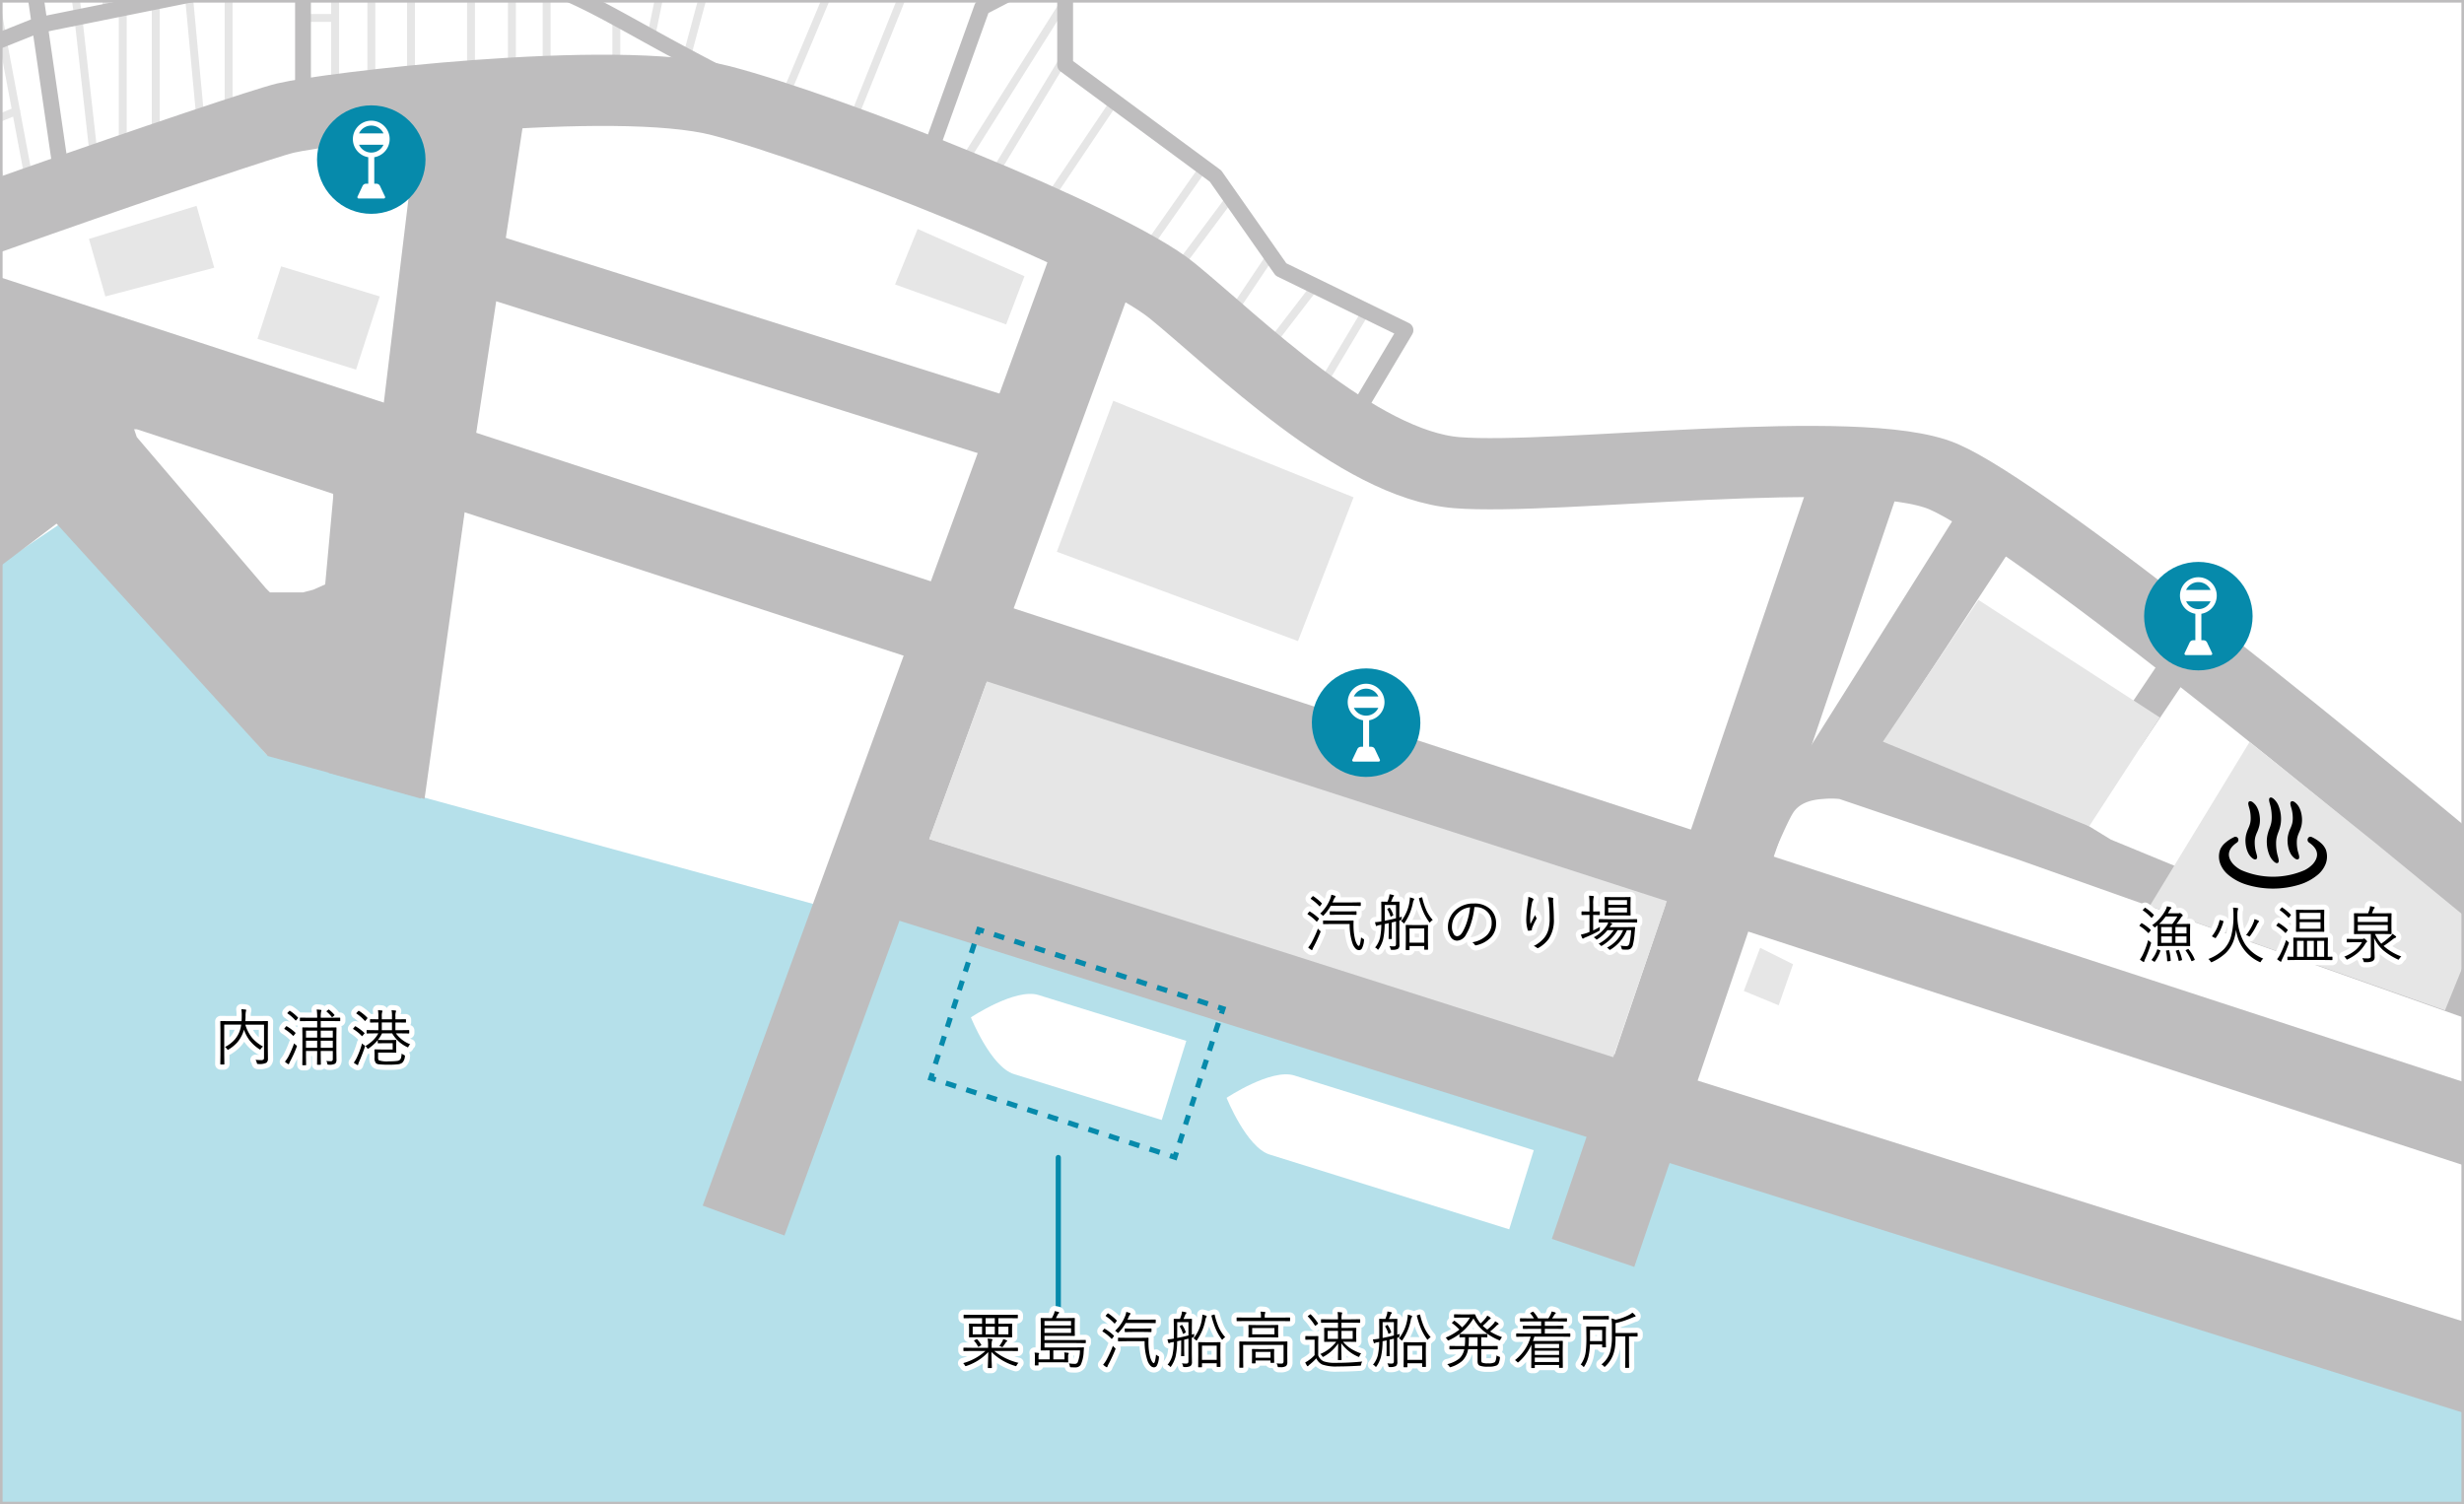 <svg id="レイヤー_6" data-name="レイヤー 6" xmlns="http://www.w3.org/2000/svg" xmlns:xlink="http://www.w3.org/1999/xlink" width="475" height="290" viewBox="0 0 475 290"><rect x="0" y="0" width="475" height="290" fill="#333333" stroke="none"/><defs><clipPath id="clip-path"><rect width="475" height="290" style="fill:none"/></clipPath></defs><title>アートボード 1</title><g style="clip-path:url(#clip-path)"><rect x="-304.605" y="-215.672" width="800" height="561.717" style="fill:#b5e0ea"/><path d="M501.462,277.488,321.329,222.497l-5.751,15.938-7.008-1.133L311,218.849,172.75,176.63l-22.991,58.669-10.333-5.434,18.875-55.187L51.355,145.432,12.417,100.426l-63.721,42.828-10.732-4.008-42.151,34.117,31.806,34.2,8.763-3.071,34.54,33.465L-45.4,252.195s-59.155-58.991-63.295-62.483-103.179,5.647-107.318,5.066S-241.98,183.219-241.98,183.219l-62.882,1.201V-214.968l807.713,2.292Z" style="fill:#fff"/><polyline points="-33.572 -70.7 -23.452 -66.043 24.562 -71.676 28.138 -32.524 28.138 0.687" style="fill:none;stroke:#e6e6e6;stroke-linecap:round;stroke-linejoin:round;stroke-width:1.526px"/><polyline points="17.921 28.671 15.093 3.316 10.515 -29.196" style="fill:none;stroke:#e6e6e6;stroke-linecap:round;stroke-linejoin:round;stroke-width:1.526px"/><polyline points="39.089 27.843 36.4 -0.977 35.029 -33.997 33.75 -68.071" style="fill:none;stroke:#e6e6e6;stroke-linecap:round;stroke-linejoin:round;stroke-width:1.526px"/><polyline points="-5.577 -27.238 0.504 7.573 5.456 33.941" style="fill:none;stroke:#e6e6e6;stroke-linecap:round;stroke-linejoin:round;stroke-width:1.526px"/><line x1="-5.577" y1="10.901" x2="-0.06" y2="34.175" style="fill:none;stroke:#e6e6e6;stroke-linecap:round;stroke-linejoin:round;stroke-width:1.526px"/><polyline points="3.105 21.42 -12.474 27.795 -10.934 39.179" style="fill:none;stroke:#e6e6e6;stroke-linecap:round;stroke-linejoin:round;stroke-width:1.526px"/><line x1="20.526" y1="-31.127" x2="20.526" y2="1.43" style="fill:none;stroke:#e6e6e6;stroke-linecap:round;stroke-linejoin:round;stroke-width:1.526px"/><line x1="30.021" y1="25.648" x2="30.021" y2="1.43" style="fill:none;stroke:#e6e6e6;stroke-linecap:round;stroke-linejoin:round;stroke-width:1.526px"/><line x1="23.663" y1="26.943" x2="23.663" y2="1.588" style="fill:none;stroke:#e6e6e6;stroke-linecap:round;stroke-linejoin:round;stroke-width:1.526px"/><line x1="44.072" y1="22.76" x2="44.072" y2="-32.524" style="fill:none;stroke:#e6e6e6;stroke-linecap:round;stroke-linejoin:round;stroke-width:1.526px"/><line x1="64.606" y1="16.699" x2="64.606" y2="-40.362" style="fill:none;stroke:#e6e6e6;stroke-linecap:round;stroke-linejoin:round;stroke-width:1.526px"/><line x1="263.353" y1="59.953" x2="254.82" y2="74.229" style="fill:none;stroke:#e6e6e6;stroke-linecap:round;stroke-linejoin:round;stroke-width:1.526px"/><line x1="253.537" y1="55.166" x2="244.649" y2="66.72" style="fill:none;stroke:#e6e6e6;stroke-linecap:round;stroke-linejoin:round;stroke-width:1.526px"/><line x1="245.003" y1="49.178" x2="237.783" y2="59.953" style="fill:none;stroke:#e6e6e6;stroke-linecap:round;stroke-linejoin:round;stroke-width:1.526px"/><line x1="237.211" y1="38.061" x2="226.849" y2="51.955" style="fill:none;stroke:#e6e6e6;stroke-linecap:round;stroke-linejoin:round;stroke-width:1.526px"/><line x1="232.029" y1="32.248" x2="220.146" y2="49.178" style="fill:none;stroke:#e6e6e6;stroke-linecap:round;stroke-linejoin:round;stroke-width:1.526px"/><line x1="214.831" y1="19.552" x2="203.198" y2="36.847" style="fill:none;stroke:#e6e6e6;stroke-linecap:round;stroke-linejoin:round;stroke-width:1.526px"/><line x1="205.333" y1="10.901" x2="192.427" y2="32.248" style="fill:none;stroke:#e6e6e6;stroke-linecap:round;stroke-linejoin:round;stroke-width:1.526px"/><line x1="205.333" y1="0.228" x2="186.923" y2="29.411" style="fill:none;stroke:#e6e6e6;stroke-linecap:round;stroke-linejoin:round;stroke-width:1.526px"/><line x1="177.611" y1="-9.751" x2="164.545" y2="22.76" style="fill:none;stroke:#e6e6e6;stroke-linecap:round;stroke-linejoin:round;stroke-width:1.526px"/><line x1="165.696" y1="-15.623" x2="151.829" y2="17.412" style="fill:none;stroke:#e6e6e6;stroke-linecap:round;stroke-linejoin:round;stroke-width:1.526px"/><line x1="141.901" y1="-24.387" x2="132.412" y2="10.901" style="fill:none;stroke:#e6e6e6;stroke-linecap:round;stroke-linejoin:round;stroke-width:1.526px"/><line x1="132.412" y1="-26.488" x2="125.638" y2="6.505" style="fill:none;stroke:#e6e6e6;stroke-linecap:round;stroke-linejoin:round;stroke-width:1.526px"/><line x1="118.814" y1="3.456" x2="118.814" y2="10.901" style="fill:none;stroke:#e6e6e6;stroke-linecap:round;stroke-linejoin:round;stroke-width:1.526px"/><line x1="121.061" y1="-29.526" x2="111.035" y2="-0.515" style="fill:none;stroke:#e6e6e6;stroke-linecap:round;stroke-linejoin:round;stroke-width:1.526px"/><line x1="105.38" y1="-2.877" x2="105.38" y2="11.925" style="fill:none;stroke:#e6e6e6;stroke-linecap:round;stroke-linejoin:round;stroke-width:1.526px"/><line x1="71.589" y1="-6.247" x2="71.589" y2="15.911" style="fill:none;stroke:#e6e6e6;stroke-linecap:round;stroke-linejoin:round;stroke-width:1.526px"/><line x1="79.233" y1="-6.247" x2="79.233" y2="15.449" style="fill:none;stroke:#e6e6e6;stroke-linecap:round;stroke-linejoin:round;stroke-width:1.526px"/><line x1="90.798" y1="-6.247" x2="90.798" y2="11.925" style="fill:none;stroke:#e6e6e6;stroke-linecap:round;stroke-linejoin:round;stroke-width:1.526px"/><line x1="98.681" y1="11.925" x2="98.681" y2="-2.877" style="fill:none;stroke:#e6e6e6;stroke-linecap:round;stroke-linejoin:round;stroke-width:1.526px"/><line x1="58.411" y1="3.456" x2="64.606" y2="3.456" style="fill:none;stroke:#e6e6e6;stroke-linecap:round;stroke-linejoin:round;stroke-width:1.526px"/><path d="M236.459,211.639s3.826,9.547,8.31,10.938l46.168,14.407,4.734-15.251-46.172-14.407C245.019,205.938,236.459,211.639,236.459,211.639Z" style="fill:#fff"/><path d="M187.165,196.13s3.826,9.547,8.309,10.938l28.486,8.845,4.733-15.252-28.488-8.842C195.725,190.428,187.165,196.13,187.165,196.13Z" style="fill:#fff"/><path d="M-311.668,156.727h89.781s46.537-25.939,62.558-29.753,26.702-6.866,42.721-19.072C-100.587,95.696-64.731,67.468-48.71,59.839S47.415,24.588,55.044,22.76s63.32-8.694,83.918-3.354,74.764,26.702,86.97,36.619S261.788,89.592,280.86,91.119s77.764-6.103,93.784.763,77.736,56.43,120.391,93.221l10.924,9.675" style="fill:none;stroke:#bebdbe;stroke-linejoin:round;stroke-width:13.732px"/><line x1="11.559" y1="31.613" x2="2.785" y2="-28.752" style="fill:none;stroke:#bebdbe;stroke-linecap:round;stroke-linejoin:round;stroke-width:3.052px"/><path d="M145.065,17.412C119.485,4.736,114.55-.429,99.292-4.887s-43.486,0-43.486,0L7.172,4.912-37.563,22.76l-120.24,50.01h-24.413a86.1,86.1,0,0,0-5.651-24.759" style="fill:none;stroke:#bebdbe;stroke-linecap:round;stroke-linejoin:round;stroke-width:3.052px"/><polyline points="58.411 22.124 58.411 -37.996 63.435 -41.626 92.425 -37.996 100.054 -30.945 99.292 -4.887" style="fill:none;stroke:#bebdbe;stroke-linecap:round;stroke-linejoin:round;stroke-width:3.052px"/><polyline points="91.341 -50.312 122.179 -28.752 158.797 -20.647 158.797 -18.357 187.787 -6.869 190.839 -11.867 205.333 -6.869 205.333 1.43 205.333 12.541 234.323 33.941 246.948 51.955 270.942 63.654 259.569 82.748" style="fill:none;stroke:#bebdbe;stroke-linecap:round;stroke-linejoin:round;stroke-width:3.052px"/><polyline points="179.52 28.671 189.313 1.43 205.333 -6.869" style="fill:none;stroke:#bebdbe;stroke-linecap:round;stroke-linejoin:round;stroke-width:3.052px"/><line x1="92.093" y1="20.547" x2="71.589" y2="155.604" style="fill:none;stroke:#bebdbe;stroke-linejoin:round;stroke-width:18.309px"/><line x1="-29.132" y1="51.955" x2="508.206" y2="227.486" style="fill:none;stroke:#bebdbe;stroke-linejoin:round;stroke-width:15.258px"/><line x1="357.714" y1="92.659" x2="307.106" y2="241.529" style="fill:none;stroke:#bebdbe;stroke-linejoin:round;stroke-width:16.784px"/><line x1="0.115" y1="62.791" x2="-102.722" y2="134.873" style="fill:none;stroke:#bebdbe;stroke-linejoin:round;stroke-width:12.206px"/><line x1="87.71" y1="49.178" x2="198.977" y2="84.263" style="fill:none;stroke:#bebdbe;stroke-linecap:round;stroke-linejoin:round;stroke-width:12.206px"/><line x1="211.362" y1="49.178" x2="143.343" y2="235.299" style="fill:none;stroke:#bebdbe;stroke-linejoin:round;stroke-width:16.784px"/><line x1="501.139" y1="271.817" x2="168.269" y2="167.095" style="fill:none;stroke:#bebdbe;stroke-linejoin:round;stroke-width:16.784px"/><polygon points="60.845 148.311 83.438 154.59 81.296 159.731 60.132 155.604 60.845 148.311" style="fill:#b5e0ea"/><path d="M-230.597,47.531s28.545,6.206,35.412,3.917,9.918-3.814,14.495-14.495,7.629-13.908,20.598-19.541c12.969-5.635,83.156-30.809,131.981-40.727,48.826-9.917,86.523-10.613,86.523-10.613" style="fill:none;stroke:#bebdbe;stroke-linejoin:round;stroke-width:3.052px"/><path d="M-309.517,185.102l64.952-.362s17.767,7.405,22.677,9.15c5.186,1.843,7.675,2.829,7.675,2.829l6.2-.573,72.537-5.787,21.099-.235,1.325.435,3.709,3.42,64.957,61.756,16.876-17.457-35.867-39.578-7.338,5.027-29.174-31.297,38.047-31.332,10.475,6.981L10.9,100.944l40.734,44.808,30.208,8.27L100.054,23.767,80.626,22.76,73.525,81.475-12.474,54.458l-25.09,5.382,15.637,8.396L-99.062,121.91s-5.177,2.485-8.434,1.482-6.685-10.029-6.685-10.029l-8.025,5.375s7.539,5.459,8.658,8.236c1.121,2.777,4.736,15.161-4.1,24.867s-11.016,11.715-11.016,11.715H-309.517Z" style="fill:#bebdbe"/><polygon points="26.37 82.748 64.23 95.206 64.23 95.846 62.689 112.66 60.38 113.686 58.411 114.199 54.733 114.199 52.038 114.199 51.268 113.43 26.37 84.263 25.856 82.748 26.37 82.748" style="fill:#fff"/><polygon points="17.146 46.061 20.313 57.149 41.299 51.606 37.892 39.679 17.146 46.061" style="fill:#e6e6e6"/><polygon points="54.193 51.352 49.63 65.322 68.635 71.26 73.212 57.149 54.193 51.352" style="fill:#e6e6e6"/><polygon points="176.901 44.144 172.546 54.834 193.957 62.547 197.49 53.251 176.901 44.144" style="fill:#e6e6e6"/><polygon points="214.608 77.264 203.733 106.369 250.22 123.587 260.934 95.873 214.608 77.264" style="fill:#e6e6e6"/><polygon points="190.249 131.363 179.11 161.777 311 203.806 321.329 173.727 190.249 131.363" style="fill:#e6e6e6"/><polygon points="339.324 182.717 336.158 191.032 342.887 193.803 345.658 185.885 339.324 182.717" style="fill:#e6e6e6"/><path d="M508.206,207.975,388.815,165.628,354.6,154.03a15.537,15.537,0,0,0-3.19,0c-2.465.146-4.639.87-5.8,2.756-1.159,1.885-3.77,8.119-3.77,8.119L339.376,159.25l37.468-59.57h.579l10.44,5.8-20.939,31.879,40.014,24.502,22.182,9.134,51.177,20.731,25.663,7.909Z" style="fill:#bebdbe"/><line x1="418.416" y1="129.9" x2="410.052" y2="142.365" style="fill:none;stroke:#bebdbe;stroke-linejoin:round;stroke-width:6.103px"/><polygon points="381.399 115.658 362.976 142.977 402.747 159.293 416.368 138.317 381.399 115.658" style="fill:#e6e6e6"/><polygon points="477.814 168.454 466.008 189.618 504.438 204.62 502.425 188.26 477.814 168.454" style="fill:#bebdbe"/><polygon points="433.664 143.027 414.408 174.67 471.332 194.777 477.814 178.837 457.756 162.382 433.664 143.027" style="fill:#e6e6e6"/><circle cx="263.353" cy="139.315" r="10.457" transform="translate(-33.267 111.386) rotate(-22.5)" style="fill:#068aab"/><path d="M414.573,179.23a.118.118,0,0,1,.035.07.255.255,0,0,1-.059.123l-.264.346q-.07.105-.117.105a.144.144,0,0,1-.088-.053,7.734,7.734,0,0,0-1.594-1.301q-.059-.029-.059-.064t.082-.129l.229-.275q.065-.088.111-.088a.156.156,0,0,1,.076.029A8.583,8.583,0,0,1,414.573,179.23Zm.07,2.701a22.391,22.391,0,0,1-1.066,2.842,2.842,2.842,0,0,0-.205.527q-.018.146-.105.146a.38.38,0,0,1-.17-.059q-.334-.211-.574-.398a7.121,7.121,0,0,0,.527-.873,15.877,15.877,0,0,0,1.066-2.894,2.203,2.203,0,0,0,.387.334q.176.135.176.211A.764.764,0,0,1,414.644,181.931Zm.527-5.607a.129.129,0,0,1,.047.082.247.247,0,0,1-.082.135l-.252.299q-.076.088-.117.088a.144.144,0,0,1-.088-.053,8.675,8.675,0,0,0-1.559-1.353c-.031-.019-.047-.039-.047-.059s.023-.057.07-.111l.264-.275q.076-.088.111-.088a.156.156,0,0,1,.07.029A9.922,9.922,0,0,1,415.171,176.324Zm1.295,6.984a7.243,7.243,0,0,1-1.055,2.057q-.035.053-.07.053a.258.258,0,0,1-.117-.059l-.363-.223q-.088-.059-.088-.094a.202.202,0,0,1,.053-.088,5.636,5.636,0,0,0,1.02-1.869q.018-.07.064-.07a.582.582,0,0,1,.117.029l.322.123q.129.047.129.094A.135.135,0,0,1,416.466,183.308Zm5.748-1.02a.083.083,0,0,1-.094.094l-1.6-.023h-2.889l-1.611.023a.083.083,0,0,1-.094-.094l.024-1.154v-1.77l-.012-.984-.375.299a.515.515,0,0,1-.176.105q-.041,0-.17-.141a1.106,1.106,0,0,0-.346-.275,8.309,8.309,0,0,0,2.59-2.912,2.717,2.717,0,0,0,.275-.738q.381.076.75.176.105.035.105.123a.192.192,0,0,1-.105.152,1.892,1.892,0,0,0-.316.457q-.234.404-.264.445h1.945a.664.664,0,0,0,.264-.035.283.283,0,0,1,.094-.035.697.697,0,0,1,.357.205q.217.188.217.287,0,.076-.141.164a1.199,1.199,0,0,0-.24.287q-.492.75-.838,1.184h.955l1.6-.023a.083.083,0,0,1,.094.094l-.023,1.166v1.77Zm-2.473-5.607h-2.256a9.141,9.141,0,0,1-1.26,1.435q.229.012,1.406.012h1.137A11.752,11.752,0,0,0,419.741,176.681Zm-1.043,3.258v-1.225h-2.074v1.225Zm0,1.834v-1.26h-2.074v1.26Zm-.24,3.363a.111.111,0,0,1,.006.035q0,.082-.146.094l-.387.047a.486.486,0,0,1-.064.006.078.078,0,0,1-.088-.088,9.915,9.915,0,0,0-.217-1.857.371.371,0,0,1-.006-.059q0-.076.146-.088l.316-.035q.065-.006.076-.006a.085.085,0,0,1,.088.076A11.913,11.913,0,0,1,418.458,185.136Zm3.047-5.197v-1.225h-2.133v1.225Zm0,1.834v-1.26h-2.133v1.26Zm-.861,3.205a.144.144,0,0,1,.012.053q0,.064-.141.105l-.34.082a.583.583,0,0,1-.117.023q-.053,0-.076-.082a8.88,8.88,0,0,0-.527-1.764.227.227,0,0,1-.018-.076q0-.047.117-.082l.322-.094a.317.317,0,0,1,.1-.024q.047,0,.082.07A9.3,9.3,0,0,1,420.644,184.978Zm2.438-.035a.146.146,0,0,1,.018.064q0,.053-.123.1l-.351.146a.354.354,0,0,1-.117.035q-.041,0-.076-.07a8.171,8.171,0,0,0-1.078-1.945.127.127,0,0,1-.029-.065q0-.041.111-.088l.293-.123a.354.354,0,0,1,.117-.035.094.094,0,0,1,.07.047A7.428,7.428,0,0,1,423.081,184.943Z" style="stroke:#fff;stroke-linecap:round;stroke-linejoin:round;stroke-width:2px"/><path d="M436.305,184.796a1.698,1.698,0,0,0-.428.516q-.082.182-.158.182a.473.473,0,0,1-.182-.07,7.826,7.826,0,0,1-4.477-6.205,10.007,10.007,0,0,1-.334,1.682,6.421,6.421,0,0,1-1.693,2.859,9.952,9.952,0,0,1-2.578,1.688.661.661,0,0,1-.176.053q-.059,0-.158-.176a1.38,1.38,0,0,0-.41-.451,8.571,8.571,0,0,0,3.047-1.934,6.017,6.017,0,0,0,1.33-2.426,14.71,14.71,0,0,0,.469-4.166,9.525,9.525,0,0,0-.082-1.377q.375.018.826.082.17.018.17.123,0,.012-.082.24a4.187,4.187,0,0,0-.076.896v.17a10.504,10.504,0,0,0,1.506,5.566A7.63,7.63,0,0,0,436.305,184.796ZM428.629,177.66a9.864,9.864,0,0,1-1.465,3.129.114.114,0,0,1-.088.053.248.248,0,0,1-.117-.041l-.445-.229c-.059-.024-.088-.053-.088-.088a.105.105,0,0,1,.029-.065,7.285,7.285,0,0,0,1.418-2.977q.018-.076.065-.076a.549.549,0,0,1,.123.029l.445.129q.129.041.129.094A.246.246,0,0,1,428.629,177.66Zm6.85-.035a.256.256,0,0,1-.094.152,1.337,1.337,0,0,0-.24.346,13.469,13.469,0,0,1-1.359,2.279q-.105.146-.152.146a.672.672,0,0,1-.182-.094,1.8,1.8,0,0,0-.469-.182,9.673,9.673,0,0,0,1.441-2.438,2.883,2.883,0,0,0,.182-.645,5.674,5.674,0,0,1,.744.287Q435.479,177.548,435.479,177.625Z" style="stroke:#fff;stroke-linecap:round;stroke-linejoin:round;stroke-width:2px"/><path d="M440.997,179.218c.027.027.041.049.041.064a.338.338,0,0,1-.076.129l-.287.381q-.053.07-.082.07t-.088-.059a7.742,7.742,0,0,0-1.629-1.307c-.039-.02-.059-.039-.059-.059a.313.313,0,0,1,.082-.135l.24-.31q.059-.082.094-.082a.142.142,0,0,1,.07.035A9.446,9.446,0,0,1,440.997,179.218Zm.205,2.713a30.399,30.399,0,0,1-1.178,2.807,2.641,2.641,0,0,0-.217.516q-.018.146-.105.146a.496.496,0,0,1-.17-.07q-.352-.24-.574-.422a5.389,5.389,0,0,0,.633-.973,18.991,18.991,0,0,0,1.119-2.736,2.756,2.756,0,0,0,.387.369q.152.123.152.188A.723.723,0,0,1,441.202,181.931Zm.393-5.619c.031.027.047.051.047.07s-.027.061-.082.123l-.264.346q-.07.088-.1.088c-.012,0-.029-.012-.053-.035a10.378,10.378,0,0,0-1.623-1.418q-.053-.041-.053-.064,0-.029.088-.129l.24-.275q.076-.088.123-.088a.102.102,0,0,1,.059.029A9.456,9.456,0,0,1,441.595,176.312ZM449.64,184.99q0,.094-.1.094l-1.693-.023h-5.104l-1.682.023q-.1,0-.1-.094v-.469q0-.094.1-.094l1.055.023v-2.414l-.024-1.189a.083.083,0,0,1,.094-.094l1.629.024h3.205l1.647-.024a.083.083,0,0,1,.094.094l-.023,1.189v2.414q.322-.006.609-.018.182-.006.193-.006.1,0,.1.094Zm-1.576-5.438q0,.082-.094.082l-1.5-.012h-2.256l-1.512.012q-.094,0-.094-.082l.023-1.149V176.64l-.023-1.154q0-.105.094-.105l1.512.023H446.47l1.5-.023q.094,0,.094.105L448.04,176.64v1.764Zm-3.973,4.898v-3.076h-1.277v3.076Zm3.252-7.248V175.978h-4.025v1.225Zm0,1.846v-1.283h-4.025v1.283Zm-1.295,5.402v-3.076h-1.307v3.076Zm1.992,0v-3.076h-1.342v3.076Z" style="stroke:#fff;stroke-linecap:round;stroke-linejoin:round;stroke-width:2px"/><path d="M456.323,181.486a.158.158,0,0,1-.094.141.917.917,0,0,0-.252.322,7.52,7.52,0,0,1-1.588,1.846,9.214,9.214,0,0,1-1.752,1.107.822.822,0,0,1-.205.082q-.065,0-.17-.193a1.227,1.227,0,0,0-.346-.369,8.221,8.221,0,0,0,2.127-1.219,5.783,5.783,0,0,0,1.295-1.564h-1.647l-1.201.023a.083.083,0,0,1-.094-.094v-.48a.083.083,0,0,1,.094-.094l1.201.023h1.658a.938.938,0,0,0,.287-.047.228.228,0,0,1,.117-.047q.088,0,.317.229Q456.323,181.404,456.323,181.486Zm6.598,2.906a1.709,1.709,0,0,0-.387.428q-.1.182-.17.182a.438.438,0,0,1-.176-.07,12.517,12.517,0,0,1-2.73-1.717,7.471,7.471,0,0,1-1.787-2.391q.1,3.568.1,3.674a.837.837,0,0,1-.41.791,2.857,2.857,0,0,1-1.266.193h-.17q-.059.006-.088.006a.158.158,0,0,1-.141-.053,1.045,1.045,0,0,1-.059-.182,2.376,2.376,0,0,0-.252-.539,8.04,8.04,0,0,0,.896.047,1.135,1.135,0,0,0,.65-.117.468.468,0,0,0,.105-.363v-4.225h-1.471l-1.682.023a.083.083,0,0,1-.094-.094l.023-1.107V177.25l-.023-1.119q0-.082.094-.082l1.682.024h.943q.105-.246.252-.686a2.529,2.529,0,0,0,.117-.697,5.591,5.591,0,0,1,.779.158q.135.035.135.123a.257.257,0,0,1-.094.164.867.867,0,0,0-.205.351l-.24.586h2.004l1.682-.024q.094,0,.094.082l-.023,1.119v1.629l.023,1.107a.083.083,0,0,1-.094.094l-1.682-.023h-1.418a7.377,7.377,0,0,0,1.213,1.863,16.839,16.839,0,0,0,1.752-1.406,1.811,1.811,0,0,0,.387-.492,4.197,4.197,0,0,1,.598.422.256.256,0,0,1,.135.199q0,.1-.146.135a2.24,2.24,0,0,0-.644.41q-.961.744-1.635,1.172A10.926,10.926,0,0,0,462.921,184.392Zm-2.619-6.65v-1.072h-5.777v1.072Zm0,1.717v-1.131h-5.777v1.131Z" style="stroke:#fff;stroke-linecap:round;stroke-linejoin:round;stroke-width:2px"/><path d="M51.653,204.094a.949.949,0,0,1-.311.791,3.026,3.026,0,0,1-1.535.229.417.417,0,0,1-.223-.035.575.575,0,0,1-.082-.205,1.435,1.435,0,0,0-.24-.562q.65.059,1.096.059a.68.68,0,0,0,.439-.117.459.459,0,0,0,.1-.34v-6.381H47.294A7.174,7.174,0,0,0,48.7,200.186a7.619,7.619,0,0,0,2.016,1.57,1.499,1.499,0,0,0-.416.416q-.105.158-.158.158a.45.45,0,0,1-.182-.094,7.731,7.731,0,0,1-1.863-1.699,7.292,7.292,0,0,1-1.066-2.045,4.463,4.463,0,0,1-.211.644,6.475,6.475,0,0,1-1.025,1.752,7.364,7.364,0,0,1-1.688,1.406.496.496,0,0,1-.17.094q-.047,0-.158-.141a1.758,1.758,0,0,0-.404-.41,6.392,6.392,0,0,0,1.91-1.477,5.473,5.473,0,0,0,.861-1.435,5.669,5.669,0,0,0,.346-1.395H43.228V203.35l.023,1.764q0,.1-.094.1h-.592q-.094,0-.094-.1l.024-1.822V198.78l-.024-1.852a.083.083,0,0,1,.094-.094l1.682.023h2.32q.035-.557.035-1.113a7.102,7.102,0,0,0-.076-1.189q.416.018.803.07.135.018.135.123,0,.012-.059.223a4.299,4.299,0,0,0-.07.902,8.722,8.722,0,0,1-.053.984H49.878l1.682-.023a.083.083,0,0,1,.094.094l-.024,1.899v3.346Z" style="stroke:#fff;stroke-linecap:round;stroke-linejoin:round;stroke-width:2px"/><path d="M56.943,199.079a.098.098,0,0,1,.035.065.299.299,0,0,1-.07.129l-.24.31q-.082.105-.135.105a.129.129,0,0,1-.082-.047,8.453,8.453,0,0,0-1.582-1.248c-.039-.02-.059-.041-.059-.065a.27.27,0,0,1,.07-.123l.229-.293q.065-.082.105-.082a.222.222,0,0,1,.076.023A8.973,8.973,0,0,1,56.943,199.079Zm.24,2.772a20.645,20.645,0,0,1-1.201,2.648,3.271,3.271,0,0,0-.24.521q-.035.129-.129.129a.367.367,0,0,1-.17-.07,6.248,6.248,0,0,1-.516-.41,6.373,6.373,0,0,0,.627-.908,21.64,21.64,0,0,0,1.149-2.631,1.809,1.809,0,0,0,.375.352q.158.117.158.182A.698.698,0,0,1,57.184,201.85Zm.24-5.713a.113.113,0,0,1,.041.07.32.32,0,0,1-.076.135l-.24.287q-.076.1-.129.1a.131.131,0,0,1-.088-.047,7.835,7.835,0,0,0-1.477-1.289q-.064-.041-.064-.076t.088-.129l.229-.234q.088-.1.129-.1a.182.182,0,0,1,.076.024A8.385,8.385,0,0,1,57.424,196.137Zm8.162.627a.083.083,0,0,1-.094.094l-1.682-.023H61.83v1.248h1.307l1.635-.023q.094,0,.094.1l-.023,1.664v2.643l.023,1.822a.957.957,0,0,1-.252.756,2.3,2.3,0,0,1-1.236.205.399.399,0,0,1-.223-.035.605.605,0,0,1-.065-.205,1.455,1.455,0,0,0-.182-.48,8.372,8.372,0,0,0,.838.047.4.4,0,0,0,.328-.111.492.492,0,0,0,.082-.322v-1.547H61.83v.586l.024,1.98q0,.1-.094.1h-.545q-.094,0-.094-.1l.023-1.969v-.598H58.988v1.078l.024,1.588a.083.083,0,0,1-.094.094h-.545a.083.083,0,0,1-.094-.094l.023-1.588v-3.908l-.023-1.605q0-.1.094-.1l1.635.023h1.137v-1.248H59.586l-1.682.023a.083.083,0,0,1-.094-.094v-.486q0-.105.094-.105l1.682.023h1.559a9.675,9.675,0,0,0-.094-1.582,6.433,6.433,0,0,1,.768.07q.147.018.146.094a.62.62,0,0,1-.059.217,5.105,5.105,0,0,0-.076,1.201h1.969l1.693-.023q.094,0,.094.105Zm-4.441,3.264v-1.336H58.988v1.336Zm0,1.969v-1.371H58.988v1.371Zm3.012-1.969v-1.336H61.83v1.336Zm0,1.969v-1.371H61.83v1.371Zm.299-6.375a.142.142,0,0,1,.035.07q0,.035-.094.111l-.252.217a.298.298,0,0,1-.129.07q-.029,0-.076-.059a5.581,5.581,0,0,0-.961-.996q-.047-.041-.047-.065,0-.029.082-.094l.24-.193a.223.223,0,0,1,.111-.065.156.156,0,0,1,.082.041A6.562,6.562,0,0,1,64.455,195.622Z" style="stroke:#fff;stroke-linecap:round;stroke-linejoin:round;stroke-width:2px"/><path d="M70.237,199.114c.031.031.047.055.047.07a.182.182,0,0,1-.059.1l-.287.334q-.105.129-.135.129a.112.112,0,0,1-.07-.041,8.086,8.086,0,0,0-1.617-1.312q-.059-.029-.059-.059t.07-.105l.252-.305q.059-.082.117-.082a.182.182,0,0,1,.076.023A9.531,9.531,0,0,1,70.237,199.114Zm.088,2.736q-.399,1.213-1.072,2.783a3.126,3.126,0,0,0-.199.539q0,.146-.1.146a.473.473,0,0,1-.182-.07,5.612,5.612,0,0,1-.574-.387,4.893,4.893,0,0,0,.539-.885,15.874,15.874,0,0,0,1.06-2.836,1.434,1.434,0,0,0,.416.352q.152.088.152.164A1.052,1.052,0,0,1,70.325,201.85Zm.469-5.678a.16.16,0,0,1,.041.094.246.246,0,0,1-.082.135l-.264.328q-.082.094-.117.094c-.02,0-.043-.016-.07-.047a8.136,8.136,0,0,0-1.57-1.371c-.035-.019-.053-.039-.053-.059q0-.035.082-.117l.264-.275q.082-.088.123-.088a.147.147,0,0,1,.07.024A8.271,8.271,0,0,1,70.794,196.172Zm8.285,5.139a1.022,1.022,0,0,0-.311.416q-.082.17-.152.17a.434.434,0,0,1-.182-.07,6.514,6.514,0,0,1-2.836-2.619H73.647a6.798,6.798,0,0,1-.803,1.283.26.26,0,0,1,.082-.012l1.102.024h1.119l1.154-.024q.094,0,.094.082l-.024.832v.639l.024.815a.083.083,0,0,1-.094.094l-1.154-.024H72.892v.803a1.212,1.212,0,0,0,.105.674,4.863,4.863,0,0,0,2.027.205,11.066,11.066,0,0,0,1.518-.07,1.019,1.019,0,0,0,.533-.205.928.928,0,0,0,.252-.457,6.223,6.223,0,0,0,.1-.756,2.491,2.491,0,0,0,.422.252q.217.1.217.188,0,.029-.012.123a1.862,1.862,0,0,1-.504,1.189,1.596,1.596,0,0,1-.867.311,14.109,14.109,0,0,1-1.717.076,16.609,16.609,0,0,1-1.875-.07,1.128,1.128,0,0,1-.598-.205,1.498,1.498,0,0,1-.287-1.096V203.01l-.023-.621a.083.083,0,0,1,.094-.094l1.19.024h2.232V201.106h-1.67l-1.113.023a.083.083,0,0,1-.094-.094V200.52a8.881,8.881,0,0,1-1.717,1.57.666.666,0,0,1-.193.094q-.059,0-.158-.164a1.092,1.092,0,0,0-.322-.351,8.24,8.24,0,0,0,1.553-1.184,5.471,5.471,0,0,0,.943-1.277H72.47l-1.705.024q-.094,0-.094-.105V198.68q0-.105.094-.105l1.705.024h.469V197.11l-1.512.023q-.094,0-.094-.082v-.48a.083.083,0,0,1,.094-.094l1.512.023v-.504a7.024,7.024,0,0,0-.07-1.248q.387.018.721.059.141.024.141.1a.455.455,0,0,1-.059.188,2.939,2.939,0,0,0-.07.891v.516h1.963v-.504a5.988,5.988,0,0,0-.082-1.248q.398.018.732.059.147.024.146.1a.453.453,0,0,1-.059.188,2.723,2.723,0,0,0-.076.891v.516h.287l1.658-.023a.083.083,0,0,1,.094.094v.48q0,.082-.094.082l-1.658-.023h-.287v1.488h.879l1.699-.024q.088,0,.088.105v.445q0,.105-.088.105l-1.699-.024h-.785A6.063,6.063,0,0,0,79.079,201.311Zm-3.516-2.713V197.11H73.601v1.488Z" style="stroke:#fff;stroke-linecap:round;stroke-linejoin:round;stroke-width:2px"/><path d="M254.243,177.043c.027.027.041.049.041.064a.41.41,0,0,1-.076.129l-.252.34q-.07.1-.111.1a.125.125,0,0,1-.082-.053,8.752,8.752,0,0,0-1.652-1.348q-.065-.035-.064-.065a.223.223,0,0,1,.064-.111l.24-.305q.059-.082.105-.082a.148.148,0,0,1,.07.023A9.362,9.362,0,0,1,254.243,177.043Zm.287,2.701a29.999,29.999,0,0,1-1.271,2.748,3.245,3.245,0,0,0-.24.516q-.018.135-.117.135a.371.371,0,0,1-.182-.07,4.476,4.476,0,0,1-.539-.422,5.206,5.206,0,0,0,.662-.949,23.507,23.507,0,0,0,1.225-2.689,2.093,2.093,0,0,0,.357.375q.152.123.152.182A.721.721,0,0,1,254.53,179.745Zm.24-5.461-.252.34q-.07.1-.111.1a.144.144,0,0,1-.088-.053,8.875,8.875,0,0,0-1.588-1.353q-.059-.047-.059-.076,0-.035.082-.129l.24-.264q.082-.094.123-.094a.156.156,0,0,1,.07.029,9.607,9.607,0,0,1,1.588,1.312.129.129,0,0,1,.047.082A.214.214,0,0,1,254.771,174.284Zm7.553.27q0,.094-.1.094l-1.582-.024h-4.107a9.052,9.052,0,0,1-1.318,1.787q-.1.123-.152.123-.047,0-.182-.123a1.477,1.477,0,0,0-.398-.287,7.736,7.736,0,0,0,1.863-2.631,3.748,3.748,0,0,0,.299-1.008,6.295,6.295,0,0,1,.668.193q.147.053.146.141a.241.241,0,0,1-.082.17,1.818,1.818,0,0,0-.299.527q-.024.053-.111.246a2.002,2.002,0,0,1-.094.211h3.768l1.582-.024q.1,0,.1.094Zm.621,6.75a3.941,3.941,0,0,1-.393,1.518.668.668,0,0,1-.592.346.962.962,0,0,1-.68-.357,2.645,2.645,0,0,1-.533-.902,11.322,11.322,0,0,1-.562-3.779h-3.48l-1.559.023a.083.083,0,0,1-.094-.094v-.51a.083.083,0,0,1,.094-.094l1.559.024h2.566l1.564-.024q.105,0,.105.111-.018.439-.018.808,0,.381.018.703a10.6,10.6,0,0,0,.322,2.15,3.463,3.463,0,0,0,.393.891q.164.234.293.234.264,0,.434-1.647a1.427,1.427,0,0,0,.404.275q.176.088.176.17A1.359,1.359,0,0,1,262.944,181.303ZM261.503,176.27q0,.094-.082.094L259.98,176.34h-2.086l-1.441.024q-.105,0-.105-.094v-.498q0-.094.105-.094l1.441.024h2.086l1.441-.024q.082,0,.082.094Z" style="stroke:#fff;stroke-linecap:round;stroke-linejoin:round;stroke-width:2px"/><path d="M270.256,176.721a2.082,2.082,0,0,0-.059.363.42.42,0,0,1-.059.24.548.548,0,0,1-.193.082,1.297,1.297,0,0,1-.182.047v3.047l.024,1.611a.933.933,0,0,1-.287.803,2.25,2.25,0,0,1-1.143.193.507.507,0,0,1-.234-.029.625.625,0,0,1-.064-.211,1.84,1.84,0,0,0-.205-.48,4.706,4.706,0,0,0,.674.053q.117,0,.264-.006.322-.018.322-.422v-4.377l-.826.205v2.086l.023.996a.083.083,0,0,1-.094.094h-.434a.083.083,0,0,1-.094-.094l.024-.996v-1.957q-.574.129-.779.17a14.092,14.092,0,0,1-.311,3,6.129,6.129,0,0,1-.82,1.787q-.105.158-.158.158-.041,0-.117-.1a1.099,1.099,0,0,0-.445-.322,4.648,4.648,0,0,0,.943-1.84,12.745,12.745,0,0,0,.258-2.555l-.387.076a1.296,1.296,0,0,0-.404.117.262.262,0,0,1-.146.059q-.082,0-.117-.129-.07-.223-.158-.615a7.377,7.377,0,0,0,.973-.105l.24-.035q.012-.287.012-.902V175.45l-.024-1.541a.083.083,0,0,1,.094-.094l1.096.023a5.524,5.524,0,0,0,.275-.738,3.114,3.114,0,0,0,.129-.697,7.433,7.433,0,0,1,.732.141q.135.047.135.123,0,.059-.111.164a.621.621,0,0,0-.141.24l-.328.768h.422l1.131-.023q.082,0,.082.094l-.024,1.541v1.406Zm-1.143.299v-2.566h-2.168v3.047Q268.006,177.301,269.113,177.02Zm-.527-.668a.186.186,0,0,1,.012.053q0,.035-.105.1l-.252.146a.382.382,0,0,1-.135.053q-.041,0-.07-.082a5.059,5.059,0,0,0-.58-1.289.18.18,0,0,1-.023-.07q0-.035.111-.1l.229-.135a.248.248,0,0,1,.1-.041q.029,0,.064.053A5.143,5.143,0,0,1,268.586,176.352Zm4.043-2.988a.262.262,0,0,1-.07.152.989.989,0,0,0-.17.434,10.098,10.098,0,0,1-1.594,3.908q-.088.158-.146.158-.041,0-.117-.094a1.099,1.099,0,0,0-.445-.322,8.044,8.044,0,0,0,1.647-3.867,4.19,4.19,0,0,0,.059-.732q.287.07.68.193Q272.629,173.252,272.629,173.364Zm2.666,9.621q0,.1-.094.1h-.557q-.082,0-.082-.1v-.609h-2.842v.685q0,.094-.1.094h-.527q-.105,0-.105-.094l.024-2.174v-1.055l-.024-1.43q0-.094.105-.094l1.301.023h1.494l1.312-.023a.083.083,0,0,1,.094.094l-.024,1.26V180.84Zm-.732-1.26v-2.742h-2.842v2.742Zm1.641-4.377a1.704,1.704,0,0,0-.451.381q-.094.111-.135.111-.047,0-.152-.146a10.687,10.687,0,0,1-1.225-2.25,17.508,17.508,0,0,1-.697-2.203.11.11,0,0,1-.006-.035q0-.047.146-.094l.305-.1a.411.411,0,0,1,.117-.029q.053,0,.07.082a13.079,13.079,0,0,0,.826,2.484A7.129,7.129,0,0,0,276.203,177.348Z" style="stroke:#fff;stroke-linecap:round;stroke-linejoin:round;stroke-width:2px"/><path d="M284.23,174.864a15.426,15.426,0,0,1-.645,3.1,9.524,9.524,0,0,1-.938,2.144,2.078,2.078,0,0,1-1.764,1.236,1.489,1.489,0,0,1-1.277-.803,3.557,3.557,0,0,1-.475-1.922,4.085,4.085,0,0,1,.41-1.764,4.441,4.441,0,0,1,.984-1.348,5.063,5.063,0,0,1,3.598-1.33,4.354,4.354,0,0,1,3.293,1.213,3.675,3.675,0,0,1,.99,2.654,3.769,3.769,0,0,1-1.061,2.719,5.605,5.605,0,0,1-2.754,1.465.42.42,0,0,1-.105.018.238.238,0,0,1-.205-.146,1.357,1.357,0,0,0-.469-.445,5.146,5.146,0,0,0,2.889-1.43,3.322,3.322,0,0,0,.856-2.326,2.881,2.881,0,0,0-1.02-2.291,3.087,3.087,0,0,0-2.08-.744Zm-.838.047a3.901,3.901,0,0,0-2.338,1.101,3.548,3.548,0,0,0-1.154,2.596,2.603,2.603,0,0,0,.363,1.488.754.754,0,0,0,.609.387q.615,0,1.113-.879a10.64,10.64,0,0,0,.926-2.256A12.664,12.664,0,0,0,283.392,174.911Z" style="stroke:#fff;stroke-linecap:round;stroke-linejoin:round;stroke-width:2px"/><path d="M294.616,172.918a3.18,3.18,0,0,1,.838.287q.158.088.158.176a.279.279,0,0,1-.047.158,1.216,1.216,0,0,0-.217.469,17.288,17.288,0,0,0-.363,2.76q-.006.246-.006.428a6.57,6.57,0,0,0,.053.926q.152-.299.469-.908.322-.627.422-.815a1.619,1.619,0,0,0,.24.486.308.308,0,0,1,.053.152.388.388,0,0,1-.065.176,12.007,12.007,0,0,0-.762,1.582,1.185,1.185,0,0,0-.082.387.253.253,0,0,1,.006.047.119.119,0,0,1-.088.123q-.152.029-.574.082-.082,0-.123-.123a6.731,6.731,0,0,1-.299-2.244,20.488,20.488,0,0,1,.281-2.818,9.309,9.309,0,0,0,.111-1.131Q294.622,173.024,294.616,172.918Zm3.756.053a4.14,4.14,0,0,1,.873.1q.188.035.188.17a.623.623,0,0,1-.006.07,1.132,1.132,0,0,0-.035.322q0,.111.006.24.147,1.992.146,3.176a6.576,6.576,0,0,1-.984,3.938,6.165,6.165,0,0,1-1.98,1.74.28.28,0,0,1-.146.053.26.26,0,0,1-.164-.076,1.626,1.626,0,0,0-.609-.334,6.145,6.145,0,0,0,2.086-1.646,4.478,4.478,0,0,0,.773-1.629,8.21,8.21,0,0,0,.211-2.004q0-1.377-.117-2.859A5.638,5.638,0,0,0,298.372,172.971Z" style="stroke:#fff;stroke-linecap:round;stroke-linejoin:round;stroke-width:2px"/><path d="M308.432,178.678q-.006.029-.035.457a.492.492,0,0,1-.035.24.483.483,0,0,1-.17.117,22.017,22.017,0,0,1-2.461,1.178,2.894,2.894,0,0,0-.434.205.218.218,0,0,1-.158.07q-.059,0-.129-.117a3.078,3.078,0,0,1-.24-.662,8.091,8.091,0,0,0,1.143-.31q.334-.123.504-.193v-3.287h-.328l-1.113.023a.088.088,0,0,1-.1-.1v-.504q0-.094.1-.094l1.113.023h.328v-1.4a11.266,11.266,0,0,0-.088-1.647q.369.012.785.059.147.024.146.111a.319.319,0,0,1-.023.1q-.029.076-.041.117a5.692,5.692,0,0,0-.07,1.23v1.43h.082l1.113-.023q.088,0,.088.094v.504q0,.1-.088.1l-1.113-.023h-.082v2.988Q307.758,179.071,308.432,178.678Zm7.172-.926a.083.083,0,0,1-.094.094l-1.67-.023h-3.615q.111.029.264.082.141.047.182.064.123.047.123.129a.175.175,0,0,1-.088.135.837.837,0,0,0-.217.24l-.176.264h3.299l1.477-.023a.103.103,0,0,1,.117.117l-.105,1.201a13.069,13.069,0,0,1-.311,2.08,1.344,1.344,0,0,1-.451.768,1.207,1.207,0,0,1-.727.193q-.48,0-.756-.024a.29.29,0,0,1-.182-.053.676.676,0,0,1-.07-.211,2.063,2.063,0,0,0-.205-.498,6.291,6.291,0,0,0,1.154.1q.445,0,.574-.574a16.166,16.166,0,0,0,.322-2.49h-.838a7.642,7.642,0,0,1-3.094,3.703.365.365,0,0,1-.182.082q-.065,0-.193-.146a1.143,1.143,0,0,0-.357-.275,6.723,6.723,0,0,0,3.117-3.363H311.836a8.77,8.77,0,0,1-2.953,2.947,1.021,1.021,0,0,1-.193.082q-.053,0-.176-.146a.987.987,0,0,0-.351-.264,7.87,7.87,0,0,0,2.918-2.619H309.879a8.043,8.043,0,0,1-1.899,1.711.618.618,0,0,1-.188.094q-.041,0-.17-.146a1.604,1.604,0,0,0-.387-.287,7.206,7.206,0,0,0,2.484-2.221,2.127,2.127,0,0,0,.305-.65h-.053l-1.664.023q-.1,0-.1-.094v-.469q0-.094.1-.094l1.664.023H313.84l1.67-.023a.083.083,0,0,1,.094.094Zm-1.26-1.354q0,.094-.1.094l-1.424-.024h-1.957l-1.43.024a.083.083,0,0,1-.094-.094l.023-1.031v-1.301l-.023-1.043a.083.083,0,0,1,.094-.094l1.43.023H312.82l1.424-.023q.1,0,.1.094l-.023,1.043v1.301Zm-.697-1.969v-.914h-3.615v.914Zm0,1.476v-.938h-3.615v.938Z" style="stroke:#fff;stroke-linecap:round;stroke-linejoin:round;stroke-width:2px"/><path d="M414.573,179.23a.118.118,0,0,1,.035.07.255.255,0,0,1-.059.123l-.264.346q-.07.105-.117.105a.144.144,0,0,1-.088-.053,7.734,7.734,0,0,0-1.594-1.301q-.059-.029-.059-.064t.082-.129l.229-.275q.065-.088.111-.088a.156.156,0,0,1,.076.029A8.583,8.583,0,0,1,414.573,179.23Zm.07,2.701a22.391,22.391,0,0,1-1.066,2.842,2.842,2.842,0,0,0-.205.527q-.018.146-.105.146a.38.38,0,0,1-.17-.059q-.334-.211-.574-.398a7.121,7.121,0,0,0,.527-.873,15.877,15.877,0,0,0,1.066-2.894,2.203,2.203,0,0,0,.387.334q.176.135.176.211A.764.764,0,0,1,414.644,181.931Zm.527-5.607a.129.129,0,0,1,.047.082.247.247,0,0,1-.082.135l-.252.299q-.076.088-.117.088a.144.144,0,0,1-.088-.053,8.675,8.675,0,0,0-1.559-1.353c-.031-.019-.047-.039-.047-.059s.023-.057.07-.111l.264-.275q.076-.088.111-.088a.156.156,0,0,1,.07.029A9.922,9.922,0,0,1,415.171,176.324Zm1.295,6.984a7.243,7.243,0,0,1-1.055,2.057q-.035.053-.07.053a.258.258,0,0,1-.117-.059l-.363-.223q-.088-.059-.088-.094a.202.202,0,0,1,.053-.088,5.636,5.636,0,0,0,1.02-1.869q.018-.07.064-.07a.582.582,0,0,1,.117.029l.322.123q.129.047.129.094A.135.135,0,0,1,416.466,183.308Zm5.748-1.02a.083.083,0,0,1-.094.094l-1.6-.023h-2.889l-1.611.023a.083.083,0,0,1-.094-.094l.024-1.154v-1.77l-.012-.984-.375.299a.515.515,0,0,1-.176.105q-.041,0-.17-.141a1.106,1.106,0,0,0-.346-.275,8.309,8.309,0,0,0,2.59-2.912,2.717,2.717,0,0,0,.275-.738q.381.076.75.176.105.035.105.123a.192.192,0,0,1-.105.152,1.892,1.892,0,0,0-.316.457q-.234.404-.264.445h1.945a.664.664,0,0,0,.264-.035.283.283,0,0,1,.094-.035.697.697,0,0,1,.357.205q.217.188.217.287,0,.076-.141.164a1.199,1.199,0,0,0-.24.287q-.492.75-.838,1.184h.955l1.6-.023a.083.083,0,0,1,.094.094l-.023,1.166v1.77Zm-2.473-5.607h-2.256a9.141,9.141,0,0,1-1.26,1.435q.229.012,1.406.012h1.137A11.752,11.752,0,0,0,419.741,176.681Zm-1.043,3.258v-1.225h-2.074v1.225Zm0,1.834v-1.26h-2.074v1.26Zm-.24,3.363a.111.111,0,0,1,.006.035q0,.082-.146.094l-.387.047a.486.486,0,0,1-.064.006.078.078,0,0,1-.088-.088,9.915,9.915,0,0,0-.217-1.857.371.371,0,0,1-.006-.059q0-.076.146-.088l.316-.035q.065-.006.076-.006a.085.085,0,0,1,.088.076A11.913,11.913,0,0,1,418.458,185.136Zm3.047-5.197v-1.225h-2.133v1.225Zm0,1.834v-1.26h-2.133v1.26Zm-.861,3.205a.144.144,0,0,1,.012.053q0,.064-.141.105l-.34.082a.583.583,0,0,1-.117.023q-.053,0-.076-.082a8.88,8.88,0,0,0-.527-1.764.227.227,0,0,1-.018-.076q0-.047.117-.082l.322-.094a.317.317,0,0,1,.1-.024q.047,0,.082.07A9.3,9.3,0,0,1,420.644,184.978Zm2.438-.035a.146.146,0,0,1,.018.064q0,.053-.123.1l-.351.146a.354.354,0,0,1-.117.035q-.041,0-.076-.07a8.171,8.171,0,0,0-1.078-1.945.127.127,0,0,1-.029-.065q0-.041.111-.088l.293-.123a.354.354,0,0,1,.117-.035.094.094,0,0,1,.07.047A7.428,7.428,0,0,1,423.081,184.943Z"/><path d="M436.305,184.796a1.698,1.698,0,0,0-.428.516q-.082.182-.158.182a.473.473,0,0,1-.182-.07,7.826,7.826,0,0,1-4.477-6.205,10.007,10.007,0,0,1-.334,1.682,6.421,6.421,0,0,1-1.693,2.859,9.952,9.952,0,0,1-2.578,1.688.661.661,0,0,1-.176.053q-.059,0-.158-.176a1.38,1.38,0,0,0-.41-.451,8.571,8.571,0,0,0,3.047-1.934,6.017,6.017,0,0,0,1.33-2.426,14.71,14.71,0,0,0,.469-4.166,9.525,9.525,0,0,0-.082-1.377q.375.018.826.082.17.018.17.123,0,.012-.082.24a4.187,4.187,0,0,0-.076.896v.17a10.504,10.504,0,0,0,1.506,5.566A7.63,7.63,0,0,0,436.305,184.796ZM428.629,177.66a9.864,9.864,0,0,1-1.465,3.129.114.114,0,0,1-.088.053.248.248,0,0,1-.117-.041l-.445-.229c-.059-.024-.088-.053-.088-.088a.105.105,0,0,1,.029-.065,7.285,7.285,0,0,0,1.418-2.977q.018-.076.065-.076a.549.549,0,0,1,.123.029l.445.129q.129.041.129.094A.246.246,0,0,1,428.629,177.66Zm6.85-.035a.256.256,0,0,1-.094.152,1.337,1.337,0,0,0-.24.346,13.469,13.469,0,0,1-1.359,2.279q-.105.146-.152.146a.672.672,0,0,1-.182-.094,1.8,1.8,0,0,0-.469-.182,9.673,9.673,0,0,0,1.441-2.438,2.883,2.883,0,0,0,.182-.645,5.674,5.674,0,0,1,.744.287Q435.479,177.548,435.479,177.625Z"/><path d="M440.997,179.218c.027.027.041.049.041.064a.338.338,0,0,1-.076.129l-.287.381q-.053.07-.082.07t-.088-.059a7.742,7.742,0,0,0-1.629-1.307c-.039-.02-.059-.039-.059-.059a.313.313,0,0,1,.082-.135l.24-.31q.059-.082.094-.082a.142.142,0,0,1,.07.035A9.446,9.446,0,0,1,440.997,179.218Zm.205,2.713a30.399,30.399,0,0,1-1.178,2.807,2.641,2.641,0,0,0-.217.516q-.018.146-.105.146a.496.496,0,0,1-.17-.07q-.352-.24-.574-.422a5.389,5.389,0,0,0,.633-.973,18.991,18.991,0,0,0,1.119-2.736,2.756,2.756,0,0,0,.387.369q.152.123.152.188A.723.723,0,0,1,441.202,181.931Zm.393-5.619c.031.027.047.051.047.07s-.027.061-.082.123l-.264.346q-.07.088-.1.088c-.012,0-.029-.012-.053-.035a10.378,10.378,0,0,0-1.623-1.418q-.053-.041-.053-.064,0-.029.088-.129l.24-.275q.076-.088.123-.088a.102.102,0,0,1,.059.029A9.456,9.456,0,0,1,441.595,176.312ZM449.64,184.99q0,.094-.1.094l-1.693-.023h-5.104l-1.682.023q-.1,0-.1-.094v-.469q0-.094.1-.094l1.055.023v-2.414l-.024-1.189a.083.083,0,0,1,.094-.094l1.629.024h3.205l1.647-.024a.083.083,0,0,1,.094.094l-.023,1.189v2.414q.322-.006.609-.018.182-.006.193-.006.1,0,.1.094Zm-1.576-5.438q0,.082-.094.082l-1.5-.012h-2.256l-1.512.012q-.094,0-.094-.082l.023-1.149V176.64l-.023-1.154q0-.105.094-.105l1.512.023H446.47l1.5-.023q.094,0,.094.105L448.04,176.64v1.764Zm-3.973,4.898v-3.076h-1.277v3.076Zm3.252-7.248V175.978h-4.025v1.225Zm0,1.846v-1.283h-4.025v1.283Zm-1.295,5.402v-3.076h-1.307v3.076Zm1.992,0v-3.076h-1.342v3.076Z"/><path d="M456.323,181.486a.158.158,0,0,1-.094.141.917.917,0,0,0-.252.322,7.52,7.52,0,0,1-1.588,1.846,9.214,9.214,0,0,1-1.752,1.107.822.822,0,0,1-.205.082q-.065,0-.17-.193a1.227,1.227,0,0,0-.346-.369,8.221,8.221,0,0,0,2.127-1.219,5.783,5.783,0,0,0,1.295-1.564h-1.647l-1.201.023a.083.083,0,0,1-.094-.094v-.48a.083.083,0,0,1,.094-.094l1.201.023h1.658a.938.938,0,0,0,.287-.047.228.228,0,0,1,.117-.047q.088,0,.317.229Q456.323,181.404,456.323,181.486Zm6.598,2.906a1.709,1.709,0,0,0-.387.428q-.1.182-.17.182a.438.438,0,0,1-.176-.07,12.517,12.517,0,0,1-2.73-1.717,7.471,7.471,0,0,1-1.787-2.391q.1,3.568.1,3.674a.837.837,0,0,1-.41.791,2.857,2.857,0,0,1-1.266.193h-.17q-.059.006-.088.006a.158.158,0,0,1-.141-.053,1.045,1.045,0,0,1-.059-.182,2.376,2.376,0,0,0-.252-.539,8.04,8.04,0,0,0,.896.047,1.135,1.135,0,0,0,.65-.117.468.468,0,0,0,.105-.363v-4.225h-1.471l-1.682.023a.083.083,0,0,1-.094-.094l.023-1.107V177.25l-.023-1.119q0-.082.094-.082l1.682.024h.943q.105-.246.252-.686a2.529,2.529,0,0,0,.117-.697,5.591,5.591,0,0,1,.779.158q.135.035.135.123a.257.257,0,0,1-.094.164.867.867,0,0,0-.205.351l-.24.586h2.004l1.682-.024q.094,0,.094.082l-.023,1.119v1.629l.023,1.107a.083.083,0,0,1-.094.094l-1.682-.023h-1.418a7.377,7.377,0,0,0,1.213,1.863,16.839,16.839,0,0,0,1.752-1.406,1.811,1.811,0,0,0,.387-.492,4.197,4.197,0,0,1,.598.422.256.256,0,0,1,.135.199q0,.1-.146.135a2.24,2.24,0,0,0-.644.41q-.961.744-1.635,1.172A10.926,10.926,0,0,0,462.921,184.392Zm-2.619-6.65v-1.072h-5.777v1.072Zm0,1.717v-1.131h-5.777v1.131Z"/><path d="M51.653,204.094a.949.949,0,0,1-.311.791,3.026,3.026,0,0,1-1.535.229.417.417,0,0,1-.223-.035.575.575,0,0,1-.082-.205,1.435,1.435,0,0,0-.24-.562q.65.059,1.096.059a.68.68,0,0,0,.439-.117.459.459,0,0,0,.1-.34v-6.381H47.294A7.174,7.174,0,0,0,48.7,200.186a7.619,7.619,0,0,0,2.016,1.57,1.499,1.499,0,0,0-.416.416q-.105.158-.158.158a.45.45,0,0,1-.182-.094,7.731,7.731,0,0,1-1.863-1.699,7.292,7.292,0,0,1-1.066-2.045,4.463,4.463,0,0,1-.211.644,6.475,6.475,0,0,1-1.025,1.752,7.364,7.364,0,0,1-1.688,1.406.496.496,0,0,1-.17.094q-.047,0-.158-.141a1.758,1.758,0,0,0-.404-.41,6.392,6.392,0,0,0,1.91-1.477,5.473,5.473,0,0,0,.861-1.435,5.669,5.669,0,0,0,.346-1.395H43.228V203.35l.023,1.764q0,.1-.094.1h-.592q-.094,0-.094-.1l.024-1.822V198.78l-.024-1.852a.083.083,0,0,1,.094-.094l1.682.023h2.32q.035-.557.035-1.113a7.102,7.102,0,0,0-.076-1.189q.416.018.803.07.135.018.135.123,0,.012-.059.223a4.299,4.299,0,0,0-.07.902,8.722,8.722,0,0,1-.053.984H49.878l1.682-.023a.083.083,0,0,1,.094.094l-.024,1.899v3.346Z"/><path d="M56.943,199.079a.098.098,0,0,1,.035.065.299.299,0,0,1-.07.129l-.24.31q-.082.105-.135.105a.129.129,0,0,1-.082-.047,8.453,8.453,0,0,0-1.582-1.248c-.039-.02-.059-.041-.059-.065a.27.27,0,0,1,.07-.123l.229-.293q.065-.082.105-.082a.222.222,0,0,1,.076.023A8.973,8.973,0,0,1,56.943,199.079Zm.24,2.772a20.645,20.645,0,0,1-1.201,2.648,3.271,3.271,0,0,0-.24.521q-.035.129-.129.129a.367.367,0,0,1-.17-.07,6.248,6.248,0,0,1-.516-.41,6.373,6.373,0,0,0,.627-.908,21.64,21.64,0,0,0,1.149-2.631,1.809,1.809,0,0,0,.375.352q.158.117.158.182A.698.698,0,0,1,57.184,201.85Zm.24-5.713a.113.113,0,0,1,.041.07.32.32,0,0,1-.076.135l-.24.287q-.076.1-.129.1a.131.131,0,0,1-.088-.047,7.835,7.835,0,0,0-1.477-1.289q-.064-.041-.064-.076t.088-.129l.229-.234q.088-.1.129-.1a.182.182,0,0,1,.076.024A8.385,8.385,0,0,1,57.424,196.137Zm8.162.627a.083.083,0,0,1-.094.094l-1.682-.023H61.83v1.248h1.307l1.635-.023q.094,0,.094.1l-.023,1.664v2.643l.023,1.822a.957.957,0,0,1-.252.756,2.3,2.3,0,0,1-1.236.205.399.399,0,0,1-.223-.035.605.605,0,0,1-.065-.205,1.455,1.455,0,0,0-.182-.48,8.372,8.372,0,0,0,.838.047.4.4,0,0,0,.328-.111.492.492,0,0,0,.082-.322v-1.547H61.83v.586l.024,1.98q0,.1-.094.1h-.545q-.094,0-.094-.1l.023-1.969v-.598H58.988v1.078l.024,1.588a.083.083,0,0,1-.094.094h-.545a.083.083,0,0,1-.094-.094l.023-1.588v-3.908l-.023-1.605q0-.1.094-.1l1.635.023h1.137v-1.248H59.586l-1.682.023a.083.083,0,0,1-.094-.094v-.486q0-.105.094-.105l1.682.023h1.559a9.675,9.675,0,0,0-.094-1.582,6.433,6.433,0,0,1,.768.07q.147.018.146.094a.62.62,0,0,1-.059.217,5.105,5.105,0,0,0-.076,1.201h1.969l1.693-.023q.094,0,.094.105Zm-4.441,3.264v-1.336H58.988v1.336Zm0,1.969v-1.371H58.988v1.371Zm3.012-1.969v-1.336H61.83v1.336Zm0,1.969v-1.371H61.83v1.371Zm.299-6.375a.142.142,0,0,1,.035.07q0,.035-.094.111l-.252.217a.298.298,0,0,1-.129.07q-.029,0-.076-.059a5.581,5.581,0,0,0-.961-.996q-.047-.041-.047-.065,0-.029.082-.094l.24-.193a.223.223,0,0,1,.111-.065.156.156,0,0,1,.082.041A6.562,6.562,0,0,1,64.455,195.622Z"/><path d="M70.237,199.114c.031.031.047.055.047.07a.182.182,0,0,1-.059.1l-.287.334q-.105.129-.135.129a.112.112,0,0,1-.07-.041,8.086,8.086,0,0,0-1.617-1.312q-.059-.029-.059-.059t.07-.105l.252-.305q.059-.082.117-.082a.182.182,0,0,1,.076.023A9.531,9.531,0,0,1,70.237,199.114Zm.088,2.736q-.399,1.213-1.072,2.783a3.126,3.126,0,0,0-.199.539q0,.146-.1.146a.473.473,0,0,1-.182-.07,5.612,5.612,0,0,1-.574-.387,4.893,4.893,0,0,0,.539-.885,15.874,15.874,0,0,0,1.06-2.836,1.434,1.434,0,0,0,.416.352q.152.088.152.164A1.052,1.052,0,0,1,70.325,201.85Zm.469-5.678a.16.16,0,0,1,.041.094.246.246,0,0,1-.082.135l-.264.328q-.082.094-.117.094c-.02,0-.043-.016-.07-.047a8.136,8.136,0,0,0-1.57-1.371c-.035-.019-.053-.039-.053-.059q0-.035.082-.117l.264-.275q.082-.088.123-.088a.147.147,0,0,1,.07.024A8.271,8.271,0,0,1,70.794,196.172Zm8.285,5.139a1.022,1.022,0,0,0-.311.416q-.082.17-.152.17a.434.434,0,0,1-.182-.07,6.514,6.514,0,0,1-2.836-2.619H73.647a6.798,6.798,0,0,1-.803,1.283.26.26,0,0,1,.082-.012l1.102.024h1.119l1.154-.024q.094,0,.094.082l-.024.832v.639l.024.815a.083.083,0,0,1-.094.094l-1.154-.024H72.892v.803a1.212,1.212,0,0,0,.105.674,4.863,4.863,0,0,0,2.027.205,11.066,11.066,0,0,0,1.518-.07,1.019,1.019,0,0,0,.533-.205.928.928,0,0,0,.252-.457,6.223,6.223,0,0,0,.1-.756,2.491,2.491,0,0,0,.422.252q.217.1.217.188,0,.029-.012.123a1.862,1.862,0,0,1-.504,1.189,1.596,1.596,0,0,1-.867.311,14.109,14.109,0,0,1-1.717.076,16.609,16.609,0,0,1-1.875-.07,1.128,1.128,0,0,1-.598-.205,1.498,1.498,0,0,1-.287-1.096V203.01l-.023-.621a.083.083,0,0,1,.094-.094l1.19.024h2.232V201.106h-1.67l-1.113.023a.083.083,0,0,1-.094-.094V200.52a8.881,8.881,0,0,1-1.717,1.57.666.666,0,0,1-.193.094q-.059,0-.158-.164a1.092,1.092,0,0,0-.322-.351,8.24,8.24,0,0,0,1.553-1.184,5.471,5.471,0,0,0,.943-1.277H72.47l-1.705.024q-.094,0-.094-.105V198.68q0-.105.094-.105l1.705.024h.469V197.11l-1.512.023q-.094,0-.094-.082v-.48a.083.083,0,0,1,.094-.094l1.512.023v-.504a7.024,7.024,0,0,0-.07-1.248q.387.018.721.059.141.024.141.1a.455.455,0,0,1-.059.188,2.939,2.939,0,0,0-.07.891v.516h1.963v-.504a5.988,5.988,0,0,0-.082-1.248q.398.018.732.059.147.024.146.1a.453.453,0,0,1-.059.188,2.723,2.723,0,0,0-.076.891v.516h.287l1.658-.023a.083.083,0,0,1,.094.094v.48q0,.082-.094.082l-1.658-.023h-.287v1.488h.879l1.699-.024q.088,0,.088.105v.445q0,.105-.088.105l-1.699-.024h-.785A6.063,6.063,0,0,0,79.079,201.311Zm-3.516-2.713V197.11H73.601v1.488Z"/><path d="M254.243,177.043c.027.027.041.049.041.064a.41.41,0,0,1-.076.129l-.252.34q-.07.1-.111.1a.125.125,0,0,1-.082-.053,8.752,8.752,0,0,0-1.652-1.348q-.065-.035-.064-.065a.223.223,0,0,1,.064-.111l.24-.305q.059-.082.105-.082a.148.148,0,0,1,.07.023A9.362,9.362,0,0,1,254.243,177.043Zm.287,2.701a29.999,29.999,0,0,1-1.271,2.748,3.245,3.245,0,0,0-.24.516q-.018.135-.117.135a.371.371,0,0,1-.182-.07,4.476,4.476,0,0,1-.539-.422,5.206,5.206,0,0,0,.662-.949,23.507,23.507,0,0,0,1.225-2.689,2.093,2.093,0,0,0,.357.375q.152.123.152.182A.721.721,0,0,1,254.53,179.745Zm.24-5.461-.252.34q-.07.1-.111.1a.144.144,0,0,1-.088-.053,8.875,8.875,0,0,0-1.588-1.353q-.059-.047-.059-.076,0-.035.082-.129l.24-.264q.082-.094.123-.094a.156.156,0,0,1,.07.029,9.607,9.607,0,0,1,1.588,1.312.129.129,0,0,1,.047.082A.214.214,0,0,1,254.771,174.284Zm7.553.27q0,.094-.1.094l-1.582-.024h-4.107a9.052,9.052,0,0,1-1.318,1.787q-.1.123-.152.123-.047,0-.182-.123a1.477,1.477,0,0,0-.398-.287,7.736,7.736,0,0,0,1.863-2.631,3.748,3.748,0,0,0,.299-1.008,6.295,6.295,0,0,1,.668.193q.147.053.146.141a.241.241,0,0,1-.082.17,1.818,1.818,0,0,0-.299.527q-.024.053-.111.246a2.002,2.002,0,0,1-.094.211h3.768l1.582-.024q.1,0,.1.094Zm.621,6.75a3.941,3.941,0,0,1-.393,1.518.668.668,0,0,1-.592.346.962.962,0,0,1-.68-.357,2.645,2.645,0,0,1-.533-.902,11.322,11.322,0,0,1-.562-3.779h-3.48l-1.559.023a.083.083,0,0,1-.094-.094v-.51a.083.083,0,0,1,.094-.094l1.559.024h2.566l1.564-.024q.105,0,.105.111-.018.439-.018.808,0,.381.018.703a10.6,10.6,0,0,0,.322,2.15,3.463,3.463,0,0,0,.393.891q.164.234.293.234.264,0,.434-1.647a1.427,1.427,0,0,0,.404.275q.176.088.176.17A1.359,1.359,0,0,1,262.944,181.303ZM261.503,176.27q0,.094-.082.094L259.98,176.34h-2.086l-1.441.024q-.105,0-.105-.094v-.498q0-.094.105-.094l1.441.024h2.086l1.441-.024q.082,0,.082.094Z"/><path d="M270.256,176.721a2.082,2.082,0,0,0-.059.363.42.42,0,0,1-.059.24.548.548,0,0,1-.193.082,1.297,1.297,0,0,1-.182.047v3.047l.024,1.611a.933.933,0,0,1-.287.803,2.25,2.25,0,0,1-1.143.193.507.507,0,0,1-.234-.029.625.625,0,0,1-.064-.211,1.84,1.84,0,0,0-.205-.48,4.706,4.706,0,0,0,.674.053q.117,0,.264-.006.322-.018.322-.422v-4.377l-.826.205v2.086l.023.996a.083.083,0,0,1-.094.094h-.434a.083.083,0,0,1-.094-.094l.024-.996v-1.957q-.574.129-.779.17a14.092,14.092,0,0,1-.311,3,6.129,6.129,0,0,1-.82,1.787q-.105.158-.158.158-.041,0-.117-.1a1.099,1.099,0,0,0-.445-.322,4.648,4.648,0,0,0,.943-1.84,12.745,12.745,0,0,0,.258-2.555l-.387.076a1.296,1.296,0,0,0-.404.117.262.262,0,0,1-.146.059q-.082,0-.117-.129-.07-.223-.158-.615a7.377,7.377,0,0,0,.973-.105l.24-.035q.012-.287.012-.902V175.45l-.024-1.541a.083.083,0,0,1,.094-.094l1.096.023a5.524,5.524,0,0,0,.275-.738,3.114,3.114,0,0,0,.129-.697,7.433,7.433,0,0,1,.732.141q.135.047.135.123,0,.059-.111.164a.621.621,0,0,0-.141.24l-.328.768h.422l1.131-.023q.082,0,.082.094l-.024,1.541v1.406Zm-1.143.299v-2.566h-2.168v3.047Q268.006,177.301,269.113,177.02Zm-.527-.668a.186.186,0,0,1,.012.053q0,.035-.105.1l-.252.146a.382.382,0,0,1-.135.053q-.041,0-.07-.082a5.059,5.059,0,0,0-.58-1.289.18.18,0,0,1-.023-.07q0-.035.111-.1l.229-.135a.248.248,0,0,1,.1-.041q.029,0,.064.053A5.143,5.143,0,0,1,268.586,176.352Zm4.043-2.988a.262.262,0,0,1-.07.152.989.989,0,0,0-.17.434,10.098,10.098,0,0,1-1.594,3.908q-.088.158-.146.158-.041,0-.117-.094a1.099,1.099,0,0,0-.445-.322,8.044,8.044,0,0,0,1.647-3.867,4.19,4.19,0,0,0,.059-.732q.287.07.68.193Q272.629,173.252,272.629,173.364Zm2.666,9.621q0,.1-.094.1h-.557q-.082,0-.082-.1v-.609h-2.842v.685q0,.094-.1.094h-.527q-.105,0-.105-.094l.024-2.174v-1.055l-.024-1.43q0-.094.105-.094l1.301.023h1.494l1.312-.023a.083.083,0,0,1,.094.094l-.024,1.26V180.84Zm-.732-1.26v-2.742h-2.842v2.742Zm1.641-4.377a1.704,1.704,0,0,0-.451.381q-.094.111-.135.111-.047,0-.152-.146a10.687,10.687,0,0,1-1.225-2.25,17.508,17.508,0,0,1-.697-2.203.11.11,0,0,1-.006-.035q0-.047.146-.094l.305-.1a.411.411,0,0,1,.117-.029q.053,0,.07.082a13.079,13.079,0,0,0,.826,2.484A7.129,7.129,0,0,0,276.203,177.348Z"/><path d="M284.23,174.864a15.426,15.426,0,0,1-.645,3.1,9.524,9.524,0,0,1-.938,2.144,2.078,2.078,0,0,1-1.764,1.236,1.489,1.489,0,0,1-1.277-.803,3.557,3.557,0,0,1-.475-1.922,4.085,4.085,0,0,1,.41-1.764,4.441,4.441,0,0,1,.984-1.348,5.063,5.063,0,0,1,3.598-1.33,4.354,4.354,0,0,1,3.293,1.213,3.675,3.675,0,0,1,.99,2.654,3.769,3.769,0,0,1-1.061,2.719,5.605,5.605,0,0,1-2.754,1.465.42.42,0,0,1-.105.018.238.238,0,0,1-.205-.146,1.357,1.357,0,0,0-.469-.445,5.146,5.146,0,0,0,2.889-1.43,3.322,3.322,0,0,0,.856-2.326,2.881,2.881,0,0,0-1.02-2.291,3.087,3.087,0,0,0-2.08-.744Zm-.838.047a3.901,3.901,0,0,0-2.338,1.101,3.548,3.548,0,0,0-1.154,2.596,2.603,2.603,0,0,0,.363,1.488.754.754,0,0,0,.609.387q.615,0,1.113-.879a10.64,10.64,0,0,0,.926-2.256A12.664,12.664,0,0,0,283.392,174.911Z"/><path d="M294.616,172.918a3.18,3.18,0,0,1,.838.287q.158.088.158.176a.279.279,0,0,1-.047.158,1.216,1.216,0,0,0-.217.469,17.288,17.288,0,0,0-.363,2.76q-.006.246-.006.428a6.57,6.57,0,0,0,.053.926q.152-.299.469-.908.322-.627.422-.815a1.619,1.619,0,0,0,.24.486.308.308,0,0,1,.053.152.388.388,0,0,1-.065.176,12.007,12.007,0,0,0-.762,1.582,1.185,1.185,0,0,0-.082.387.253.253,0,0,1,.006.047.119.119,0,0,1-.088.123q-.152.029-.574.082-.082,0-.123-.123a6.731,6.731,0,0,1-.299-2.244,20.488,20.488,0,0,1,.281-2.818,9.309,9.309,0,0,0,.111-1.131Q294.622,173.024,294.616,172.918Zm3.756.053a4.14,4.14,0,0,1,.873.1q.188.035.188.17a.623.623,0,0,1-.006.07,1.132,1.132,0,0,0-.035.322q0,.111.006.24.147,1.992.146,3.176a6.576,6.576,0,0,1-.984,3.938,6.165,6.165,0,0,1-1.98,1.74.28.28,0,0,1-.146.053.26.26,0,0,1-.164-.076,1.626,1.626,0,0,0-.609-.334,6.145,6.145,0,0,0,2.086-1.646,4.478,4.478,0,0,0,.773-1.629,8.21,8.21,0,0,0,.211-2.004q0-1.377-.117-2.859A5.638,5.638,0,0,0,298.372,172.971Z"/><path d="M308.432,178.678q-.006.029-.035.457a.492.492,0,0,1-.035.24.483.483,0,0,1-.17.117,22.017,22.017,0,0,1-2.461,1.178,2.894,2.894,0,0,0-.434.205.218.218,0,0,1-.158.07q-.059,0-.129-.117a3.078,3.078,0,0,1-.24-.662,8.091,8.091,0,0,0,1.143-.31q.334-.123.504-.193v-3.287h-.328l-1.113.023a.088.088,0,0,1-.1-.1v-.504q0-.094.1-.094l1.113.023h.328v-1.4a11.266,11.266,0,0,0-.088-1.647q.369.012.785.059.147.024.146.111a.319.319,0,0,1-.023.1q-.029.076-.041.117a5.692,5.692,0,0,0-.07,1.23v1.43h.082l1.113-.023q.088,0,.088.094v.504q0,.1-.088.1l-1.113-.023h-.082v2.988Q307.758,179.071,308.432,178.678Zm7.172-.926a.083.083,0,0,1-.094.094l-1.67-.023h-3.615q.111.029.264.082.141.047.182.064.123.047.123.129a.175.175,0,0,1-.088.135.837.837,0,0,0-.217.24l-.176.264h3.299l1.477-.023a.103.103,0,0,1,.117.117l-.105,1.201a13.069,13.069,0,0,1-.311,2.08,1.344,1.344,0,0,1-.451.768,1.207,1.207,0,0,1-.727.193q-.48,0-.756-.024a.29.29,0,0,1-.182-.053.676.676,0,0,1-.07-.211,2.063,2.063,0,0,0-.205-.498,6.291,6.291,0,0,0,1.154.1q.445,0,.574-.574a16.166,16.166,0,0,0,.322-2.49h-.838a7.642,7.642,0,0,1-3.094,3.703.365.365,0,0,1-.182.082q-.065,0-.193-.146a1.143,1.143,0,0,0-.357-.275,6.723,6.723,0,0,0,3.117-3.363H311.836a8.77,8.77,0,0,1-2.953,2.947,1.021,1.021,0,0,1-.193.082q-.053,0-.176-.146a.987.987,0,0,0-.351-.264,7.87,7.87,0,0,0,2.918-2.619H309.879a8.043,8.043,0,0,1-1.899,1.711.618.618,0,0,1-.188.094q-.041,0-.17-.146a1.604,1.604,0,0,0-.387-.287,7.206,7.206,0,0,0,2.484-2.221,2.127,2.127,0,0,0,.305-.65h-.053l-1.664.023q-.1,0-.1-.094v-.469q0-.094.1-.094l1.664.023H313.84l1.67-.023a.083.083,0,0,1,.094.094Zm-1.26-1.354q0,.094-.1.094l-1.424-.024h-1.957l-1.43.024a.083.083,0,0,1-.094-.094l.023-1.031v-1.301l-.023-1.043a.083.083,0,0,1,.094-.094l1.43.023H312.82l1.424-.023q.1,0,.1.094l-.023,1.043v1.301Zm-.697-1.969v-.914h-3.615v.914Zm0,1.476v-.938h-3.615v.938Z"/><path d="M448.361,163.784a3.618,3.618,0,0,0-.844-1.181,7.201,7.201,0,0,0-1.819-1.216.557.557,0,0,0-.78.225.627.627,0,0,0,.212.818c1.742,1.189,2.029,2.615.769,4.103a5.637,5.637,0,0,1-1.619,1.21,15.28,15.28,0,0,1-12.205,0,5.655,5.655,0,0,1-1.62-1.21c-1.261-1.487-.973-2.913.77-4.103a.629.629,0,0,0,.211-.818.556.556,0,0,0-.779-.225,7.184,7.184,0,0,0-1.819,1.216,3.592,3.592,0,0,0-.844,1.181,4.001,4.001,0,0,0,.03,2.754,5.236,5.236,0,0,0,1.446,2.035,10.097,10.097,0,0,0,3.728,2.002,17.422,17.422,0,0,0,9.958,0,10.095,10.095,0,0,0,3.729-2.002,5.226,5.226,0,0,0,1.446-2.035,3.981,3.981,0,0,0,.259-1.412A4.031,4.031,0,0,0,448.361,163.784Z"/><path d="M437.505,164.883a3.51,3.51,0,0,0,.926,1.272c.281.225.505.297.678.198s.211-.345.146-.692c-.065-.35-.211-.768-.31-1.268a9.343,9.343,0,0,1-.171-1.844,5.352,5.352,0,0,1,.1-1.041,6.995,6.995,0,0,1,.348-1.119,7.901,7.901,0,0,0,.418-1.424,6.281,6.281,0,0,0,.08-1.428,6.607,6.607,0,0,0-.513-2.283,3.481,3.481,0,0,0-.927-1.272c-.28-.226-.504-.296-.677-.198s-.211.346-.145.692c.065.349.211.767.31,1.268a9.415,9.415,0,0,1,.171,1.843,5.513,5.513,0,0,1-.1,1.041,7.054,7.054,0,0,1-.349,1.119,7.898,7.898,0,0,0-.418,1.426,6.207,6.207,0,0,0-.079,1.427A6.619,6.619,0,0,0,437.505,164.883Z"/><path d="M441.15,163.434a4.466,4.466,0,0,0,.344.965,2.89,2.89,0,0,0,.914,1.109c.272.182.488.225.656.119s.204-.34.141-.653c-.062-.316-.199-.684-.289-1.111a7.135,7.135,0,0,1-.144-1.589,4.041,4.041,0,0,1,.107-.883,5.777,5.777,0,0,1,.349-.959,6.811,6.811,0,0,0,.44-1.283,5.106,5.106,0,0,0,.102-1.319,6.141,6.141,0,0,0-.159-1.128,4.442,4.442,0,0,0-.344-.964,2.901,2.901,0,0,0-.913-1.108c-.273-.182-.489-.226-.657-.119s-.203.338-.142.653.201.683.29,1.11a7.13,7.13,0,0,1,.145,1.589,4.109,4.109,0,0,1-.108.882,5.798,5.798,0,0,1-.35.96,6.578,6.578,0,0,0-.439,1.284,5.101,5.101,0,0,0-.103,1.318A6.305,6.305,0,0,0,441.15,163.434Z"/><path d="M433.036,163.434a4.42,4.42,0,0,0,.345.965,2.89,2.89,0,0,0,.914,1.109c.272.182.488.225.655.119.17-.105.204-.34.142-.653-.062-.315-.199-.684-.29-1.111a7.076,7.076,0,0,1-.144-1.589,4.103,4.103,0,0,1,.107-.883,5.71,5.71,0,0,1,.35-.959,6.811,6.811,0,0,0,.44-1.283,5.02,5.02,0,0,0,.102-1.319,6.335,6.335,0,0,0-.158-1.128,4.55,4.55,0,0,0-.344-.964,2.924,2.924,0,0,0-.914-1.109c-.272-.181-.488-.225-.658-.118-.167.106-.203.338-.139.653.061.315.198.683.288,1.11a7.184,7.184,0,0,1,.145,1.589,4.11,4.11,0,0,1-.109.882,5.795,5.795,0,0,1-.349.96,6.854,6.854,0,0,0-.44,1.284,5.1,5.1,0,0,0-.101,1.318A6.399,6.399,0,0,0,433.036,163.434Z"/><path d="M265.018,144.366a.77.77,0,0,0-.636-.403h-.45v-5.107a3.545,3.545,0,1,0-1.159,0v5.107h-.45a.77.77,0,0,0-.636.403l-.967,2.046a.261.261,0,0,0,.255.403H265.73a.261.261,0,0,0,.255-.403Zm-1.666-11.608a2.605,2.605,0,0,1,2.36,1.508h-4.72A2.605,2.605,0,0,1,263.353,132.758Zm-2.36,3.695h4.72a2.6,2.6,0,0,1-4.72,0Z" style="fill:#fff"/><circle cx="423.791" cy="118.781" r="10.457" transform="translate(40.135 334.456) rotate(-45)" style="fill:#068aab"/><path d="M425.457,123.832a.77.77,0,0,0-.636-.403h-.45V118.322a3.545,3.545,0,1,0-1.159,0v5.107h-.45a.77.77,0,0,0-.636.403l-.967,2.046a.261.261,0,0,0,.255.403h4.755a.261.261,0,0,0,.255-.403Zm-1.666-11.608a2.605,2.605,0,0,1,2.36,1.508h-4.72A2.605,2.605,0,0,1,423.791,112.223Zm-2.36,3.696h4.72a2.6,2.6,0,0,1-4.72,0Z" style="fill:#fff"/><circle cx="71.572" cy="30.767" r="10.457" transform="translate(-0.792 59.62) rotate(-45)" style="fill:#068aab"/><path d="M73.237,35.818a.77.77,0,0,0-.636-.403h-.45V30.308a3.545,3.545,0,1,0-1.159,0v5.107h-.45a.77.77,0,0,0-.636.403l-.967,2.046a.261.261,0,0,0,.255.403h4.755a.261.261,0,0,0,.255-.403ZM71.572,24.209a2.605,2.605,0,0,1,2.36,1.508h-4.72A2.605,2.605,0,0,1,71.572,24.209Zm-2.36,3.696h4.72a2.6,2.6,0,0,1-4.72,0Z" style="fill:#fff"/><rect width="475" height="290" style="fill:none"/></g><polyline points="188.397 180.167 188.706 179.216 189.657 179.524" style="fill:none;stroke:#068aab;stroke-miterlimit:10"/><line x1="191.62" y1="180.16" x2="233.833" y2="193.832" style="fill:none;stroke:#068aab;stroke-miterlimit:10;stroke-dasharray:2.064,2.064"/><polyline points="234.815 194.15 235.766 194.458 235.458 195.41" style="fill:none;stroke:#068aab;stroke-miterlimit:10"/><line x1="234.881" y1="197.192" x2="227.088" y2="221.251" style="fill:none;stroke:#068aab;stroke-miterlimit:10;stroke-dasharray:1.873,1.873"/><polyline points="226.8 222.142 226.492 223.093 225.54 222.785" style="fill:none;stroke:#068aab;stroke-miterlimit:10"/><line x1="223.577" y1="222.149" x2="181.364" y2="208.477" style="fill:none;stroke:#068aab;stroke-miterlimit:10;stroke-dasharray:2.064,2.064"/><polyline points="180.382 208.159 179.431 207.851 179.739 206.899" style="fill:none;stroke:#068aab;stroke-miterlimit:10"/><line x1="180.316" y1="205.117" x2="188.109" y2="181.058" style="fill:none;stroke:#068aab;stroke-miterlimit:10;stroke-dasharray:1.873,1.873"/><rect width="475" height="290" style="fill:none;stroke:#bebdbe;stroke-miterlimit:10"/><line x1="204.012" y1="254.866" x2="204.012" y2="223.143" style="fill:none;stroke:#068aab;stroke-linecap:round;stroke-linejoin:round"/><path d="M196.337,262.728a1.932,1.932,0,0,0-.328.445q-.1.193-.164.193a.72.72,0,0,1-.182-.053,11.03,11.03,0,0,1-4.535-2.672q.006.92.047,2.08.035.908.035.92a.083.083,0,0,1-.094.094h-.592a.083.083,0,0,1-.094-.094q0-.012.035-1.125.035-1.031.047-1.863a10.194,10.194,0,0,1-4.195,2.666.673.673,0,0,1-.164.041q-.07,0-.176-.188a1.34,1.34,0,0,0-.31-.387,10.596,10.596,0,0,0,4.307-2.35h-2.602l-1.547.024q-.1,0-.1-.105v-.457q0-.094.1-.094l1.547.024h3.106v-.399a6.79,6.79,0,0,0-.094-1.365,6.515,6.515,0,0,1,.756.059q.182.035.182.123a.537.537,0,0,1-.088.217,3.259,3.259,0,0,0-.07.967v.399h3.422l1.559-.024a.083.083,0,0,1,.094.094v.457q0,.105-.094.105l-1.559-.024h-2.93A11.802,11.802,0,0,0,196.337,262.728Zm-.123-8.684a.083.083,0,0,1-.094.094l-1.57-.023h-2.092v1.078h.855l1.717-.023a.083.083,0,0,1,.094.094l-.023.838v.785l.023.838q0,.082-.094.082l-1.717-.012h-4.717l-1.711.012q-.094,0-.094-.082l.023-.838v-.785l-.023-.838a.083.083,0,0,1,.094-.094l1.711.023h.721v-1.078h-1.887l-1.576.023a.083.083,0,0,1-.094-.094v-.498a.083.083,0,0,1,.094-.094l1.576.023H194.55l1.57-.023a.083.083,0,0,1,.094.094Zm-6.896,3.188V255.755h-1.805v1.477Zm-.17,1.992a.155.155,0,0,1,.029.07q0,.041-.111.1l-.316.182a.508.508,0,0,1-.152.07q-.029,0-.064-.07a4.273,4.273,0,0,0-.721-1.055.179.179,0,0,1-.047-.082q0-.041.111-.088l.334-.158a.384.384,0,0,1,.105-.035q.023,0,.076.047A5.856,5.856,0,0,1,189.148,259.224Zm2.625-4.031v-1.078h-1.77v1.078Zm0,2.039V255.755h-1.77v1.477Zm2.619,0V255.755h-1.934v1.477Zm-.229,1.26a.19.19,0,0,1-.082.135.829.829,0,0,0-.205.193,8.694,8.694,0,0,1-.516.744q-.082.129-.146.129a.483.483,0,0,1-.152-.059,1.285,1.285,0,0,0-.422-.158,6.083,6.083,0,0,0,.621-.955,1.73,1.73,0,0,0,.135-.375,3.626,3.626,0,0,1,.65.229Q194.163,258.421,194.163,258.491Z" style="fill:none;stroke:#fff;stroke-linecap:round;stroke-linejoin:round;stroke-width:2px"/><path d="M209.315,258.831a.093.093,0,0,1-.105.105l-1.693-.023h-6.164v.856H207.17l1.688-.024q.111,0,.111.105-.023.135-.041.387-.023.287-.029.346a6.509,6.509,0,0,1-.568,2.531,1.18,1.18,0,0,1-.996.492q-.516,0-.873-.024-.146-.012-.176-.047a.648.648,0,0,1-.053-.182,1.354,1.354,0,0,0-.182-.527,7.101,7.101,0,0,0,1.107.094.609.609,0,0,0,.586-.275,6.617,6.617,0,0,0,.445-2.326h-5.133v1.74h2.156v-.662a3.559,3.559,0,0,0-.059-.68q.475.035.756.082.123.018.123.094a.831.831,0,0,1-.065.182,1.073,1.073,0,0,0-.059.398v.633l.024.434q0,.105-.1.105-.322-.023-1.664-.023h-3.973v.516a.083.083,0,0,1-.094.094h-.516q-.1,0-.1-.094l.024-.644v-.973a3.356,3.356,0,0,0-.07-.768,6.338,6.338,0,0,1,.756.07q.123.018.123.094a.331.331,0,0,1-.065.17.868.868,0,0,0-.047.346v.627h2.15v-1.74l-1.646.023a.083.083,0,0,1-.094-.094l.023-1.453v-3.193l-.023-1.43a.083.083,0,0,1,.094-.094l1.635.024h.434l.346-.697a2.046,2.046,0,0,0,.182-.644,5.8,5.8,0,0,1,.75.164q.123.041.123.135,0,.059-.111.141a.625.625,0,0,0-.164.217q-.27.545-.346.686h1.916l1.629-.024q.1,0,.1.094l-.023.996v1.283l.023.984q0,.106-.1.105l-1.629-.023h-4.125v.82h6.164l1.693-.024q.105,0,.105.094Zm-2.842-3.311v-.855h-5.121v.855Zm0,1.436V256.06h-5.121v.896Z" style="fill:none;stroke:#fff;stroke-linecap:round;stroke-linejoin:round;stroke-width:2px"/><path d="M214.715,257.472c.027.027.041.049.041.064a.412.412,0,0,1-.076.129l-.252.34q-.07.1-.111.1a.126.126,0,0,1-.082-.053,8.745,8.745,0,0,0-1.652-1.348q-.065-.035-.065-.064a.224.224,0,0,1,.065-.111l.24-.305q.059-.082.105-.082a.148.148,0,0,1,.07.024A9.361,9.361,0,0,1,214.715,257.472Zm.287,2.701a29.968,29.968,0,0,1-1.272,2.748,3.254,3.254,0,0,0-.24.516q-.018.135-.117.135a.37.37,0,0,1-.182-.07,4.458,4.458,0,0,1-.539-.422,5.206,5.206,0,0,0,.662-.949,23.499,23.499,0,0,0,1.225-2.69,2.093,2.093,0,0,0,.357.375q.152.123.152.182A.723.723,0,0,1,215.002,260.173Zm.24-5.461-.252.34q-.07.1-.111.1a.144.144,0,0,1-.088-.053,8.875,8.875,0,0,0-1.588-1.353q-.059-.047-.059-.076,0-.035.082-.129l.24-.264q.082-.094.123-.094a.156.156,0,0,1,.07.029,9.616,9.616,0,0,1,1.588,1.312.129.129,0,0,1,.047.082A.213.213,0,0,1,215.242,254.712Zm7.553.27q0,.094-.1.094l-1.582-.023H217.006a9.055,9.055,0,0,1-1.318,1.787q-.1.123-.152.123-.047,0-.182-.123a1.473,1.473,0,0,0-.399-.287,7.737,7.737,0,0,0,1.863-2.631,3.748,3.748,0,0,0,.299-1.008,6.293,6.293,0,0,1,.668.193q.146.053.146.141a.241.241,0,0,1-.082.17,1.817,1.817,0,0,0-.299.527q-.023.053-.111.246a2.002,2.002,0,0,1-.094.211h3.768l1.582-.024q.1,0,.1.094Zm.621,6.75a3.943,3.943,0,0,1-.393,1.518.668.668,0,0,1-.592.346.962.962,0,0,1-.68-.357,2.642,2.642,0,0,1-.533-.902,11.323,11.323,0,0,1-.562-3.779h-3.48l-1.558.023a.083.083,0,0,1-.094-.094v-.51a.083.083,0,0,1,.094-.094l1.558.023h2.567l1.564-.023q.105,0,.105.111-.018.439-.018.809,0,.381.018.703a10.607,10.607,0,0,0,.322,2.15,3.462,3.462,0,0,0,.393.891q.164.234.293.234.264,0,.434-1.647a1.423,1.423,0,0,0,.404.275q.176.088.176.17A1.36,1.36,0,0,1,223.416,261.732Zm-1.441-5.033q0,.094-.082.094l-1.441-.023h-2.086l-1.441.023q-.105,0-.105-.094V256.2q0-.094.105-.094l1.441.023h2.086l1.441-.023q.082,0,.082.094Z" style="fill:none;stroke:#fff;stroke-linecap:round;stroke-linejoin:round;stroke-width:2px"/><path d="M230.247,257.15a2.091,2.091,0,0,0-.059.363.42.42,0,0,1-.059.24.549.549,0,0,1-.193.082,1.326,1.326,0,0,1-.182.047v3.047l.024,1.611a.932.932,0,0,1-.287.803,2.25,2.25,0,0,1-1.143.193.51.51,0,0,1-.234-.029.627.627,0,0,1-.064-.211,1.841,1.841,0,0,0-.205-.48,4.706,4.706,0,0,0,.674.053q.117,0,.264-.006.322-.018.322-.422v-4.377l-.826.205v2.086l.023.996a.083.083,0,0,1-.094.094h-.434a.083.083,0,0,1-.094-.094l.024-.996v-1.957q-.574.129-.779.17a14.092,14.092,0,0,1-.311,3,6.127,6.127,0,0,1-.82,1.787q-.105.158-.158.158-.041,0-.117-.1a1.099,1.099,0,0,0-.445-.322,4.647,4.647,0,0,0,.943-1.84,12.745,12.745,0,0,0,.258-2.555l-.387.076a1.29,1.29,0,0,0-.404.117.263.263,0,0,1-.146.059q-.082,0-.117-.129-.07-.223-.158-.615a7.377,7.377,0,0,0,.973-.105l.24-.035q.012-.287.012-.902V255.878l-.023-1.541a.083.083,0,0,1,.094-.094l1.096.023a5.514,5.514,0,0,0,.275-.738,3.113,3.113,0,0,0,.129-.697,7.405,7.405,0,0,1,.732.141q.135.047.135.123,0,.059-.111.164a.622.622,0,0,0-.141.24l-.328.768h.422l1.131-.023q.082,0,.082.094l-.024,1.541v1.406Zm-1.143.299V254.882h-2.168v3.047Q227.997,257.73,229.105,257.448Zm-.527-.668a.186.186,0,0,1,.012.053q0,.035-.105.1l-.252.146a.381.381,0,0,1-.135.053q-.041,0-.07-.082a5.06,5.06,0,0,0-.58-1.289.179.179,0,0,1-.024-.07q0-.035.111-.1l.229-.135a.245.245,0,0,1,.1-.041c.019,0,.041.018.064.053A5.14,5.14,0,0,1,228.577,256.78Zm4.043-2.988a.262.262,0,0,1-.07.152.989.989,0,0,0-.17.433,10.098,10.098,0,0,1-1.594,3.908q-.088.158-.146.158-.041,0-.117-.094a1.099,1.099,0,0,0-.445-.322,8.043,8.043,0,0,0,1.647-3.867,4.18,4.18,0,0,0,.059-.732q.287.07.68.193Q232.62,253.681,232.62,253.792Zm2.666,9.621q0,.1-.094.1h-.557q-.082,0-.082-.1v-.609h-2.842v.686q0,.094-.1.094h-.527q-.105,0-.105-.094l.023-2.174v-1.055l-.023-1.43q0-.094.105-.094l1.301.024H233.88l1.312-.024a.083.083,0,0,1,.094.094l-.023,1.26v1.178Zm-.732-1.26v-2.742h-2.842v2.742Zm1.641-4.377a1.706,1.706,0,0,0-.451.381q-.094.111-.135.111-.047,0-.152-.146a10.687,10.687,0,0,1-1.225-2.25,17.506,17.506,0,0,1-.697-2.203.111.111,0,0,1-.006-.035q0-.047.146-.094l.305-.1a.41.41,0,0,1,.117-.029q.053,0,.07.082a13.073,13.073,0,0,0,.826,2.484A7.128,7.128,0,0,0,236.195,257.776Z" style="fill:none;stroke:#fff;stroke-linecap:round;stroke-linejoin:round;stroke-width:2px"/><path d="M248.697,254.601a.083.083,0,0,1-.094.094l-1.6-.024h-6.932l-1.588.024a.083.083,0,0,1-.094-.094v-.521a.083.083,0,0,1,.094-.094l1.588.023h3.012v-.123a4.451,4.451,0,0,0-.088-1.031q.422.018.779.059.158.023.158.111a1.27,1.27,0,0,1-.082.229,2.363,2.363,0,0,0-.047.633v.123h3.199l1.6-.023a.083.083,0,0,1,.094.094Zm-.516,4.096-.023,1.348v1.02l.012,1.547a.91.91,0,0,1-.264.732,1.837,1.837,0,0,1-1.101.217h-.229a.367.367,0,0,1-.223-.041.483.483,0,0,1-.07-.199,1.699,1.699,0,0,0-.199-.492,9.675,9.675,0,0,0,.973.047q.381,0,.381-.434v-3.164h-7.787v2.842l.023,1.453a.083.083,0,0,1-.094.094H239a.083.083,0,0,1-.094-.094l.024-1.441v-2.144l-.024-1.289a.083.083,0,0,1,.094-.094l1.682.023h5.713l1.693-.023A.083.083,0,0,1,248.182,258.696Zm-1.764-.949q0,.082-.094.082l-1.541-.023h-2.478l-1.541.023q-.094,0-.094-.082l.023-.779v-.674l-.023-.779a.083.083,0,0,1,.094-.094l1.541.024h2.478l1.541-.024a.083.083,0,0,1,.094.094l-.023.779v.674Zm-.779,4.887q0,.1-.094.1h-.504q-.111,0-.111-.1v-.357h-2.889v.457q0,.094-.1.094h-.504a.083.083,0,0,1-.094-.094l.024-1.359v-.516l-.024-.709a.083.083,0,0,1,.094-.094l1.272.023h1.564l1.272-.023a.083.083,0,0,1,.094.094l-.023.604v.574Zm.047-5.402v-1.213h-4.295v1.213Zm-.756,4.506v-1.119h-2.889v1.119Z" style="fill:none;stroke:#fff;stroke-linecap:round;stroke-linejoin:round;stroke-width:2px"/><path d="M262.613,262.476a1.337,1.337,0,0,0-.217.539q-.029.199-.07.229a.434.434,0,0,1-.205.035q-2.338.147-4.26.146a8.041,8.041,0,0,1-2.953-.369,2.405,2.405,0,0,1-1.154-1.201,12.088,12.088,0,0,1-1.236,1.166,1.747,1.747,0,0,0-.287.264q-.065.094-.129.094a.18.18,0,0,1-.146-.094,5.1,5.1,0,0,1-.346-.639,5.394,5.394,0,0,0,.744-.457,6.765,6.765,0,0,0,1.066-.943V258.257h-.861l-.82.023q-.105,0-.105-.1v-.527q0-.094.105-.094l.82.023h.633l.856-.023a.083.083,0,0,1,.094.094l-.023,1.131v2.484a2.027,2.027,0,0,0,1.066,1.172,6.845,6.845,0,0,0,2.402.287A49.789,49.789,0,0,0,262.613,262.476Zm-8.531-7.389a.101.101,0,0,1,.018.047q0,.041-.111.135l-.293.229a.373.373,0,0,1-.146.082q-.035,0-.082-.07a9.796,9.796,0,0,0-1.307-1.682.129.129,0,0,1-.047-.082q0-.041.105-.111l.293-.205a.229.229,0,0,1,.117-.059.102.102,0,0,1,.07.035A10.483,10.483,0,0,1,254.081,255.087Zm8.32,5.842a1.356,1.356,0,0,0-.316.48q-.082.182-.129.182a.61.61,0,0,1-.193-.07,7.622,7.622,0,0,1-3.193-2.572q.006.85.029,2.086.018.908.018,1.084,0,.082-.094.082h-.51q-.094,0-.094-.082,0-.135.047-3.135a7.919,7.919,0,0,1-2.748,2.514,1.128,1.128,0,0,1-.182.082q-.065,0-.164-.17a1.352,1.352,0,0,0-.363-.381,7.484,7.484,0,0,0,3.088-2.367h-.65l-1.6.024q-.082,0-.082-.094l.012-.867v-.803l-.012-.85q0-.094.082-.094l1.6.023h.984v-1.02h-1.5l-1.682.023a.083.083,0,0,1-.094-.094v-.498a.083.083,0,0,1,.094-.094l1.682.023h1.5v-.205a7,7,0,0,0-.082-1.201q.305.018.744.065.147.018.146.105a1.046,1.046,0,0,1-.059.193,3.339,3.339,0,0,0-.076.873v.17h1.816l1.688-.023q.1,0,.1.094v.498q0,.094-.1.094l-1.688-.023h-1.816v1.02h1.178l1.588-.023a.083.083,0,0,1,.094.094l-.023.85v.803l.023.867a.083.083,0,0,1-.094.094l-1.588-.024h-.879a6.427,6.427,0,0,0,1.617,1.395A10.26,10.26,0,0,0,262.401,260.929Zm-4.471-2.818v-1.547h-1.992v1.547Zm2.836,0v-1.547h-2.162v1.547Z" style="fill:none;stroke:#fff;stroke-linecap:round;stroke-linejoin:round;stroke-width:2px"/><path d="M269.848,257.15a2.082,2.082,0,0,0-.059.363.42.42,0,0,1-.059.24.55.55,0,0,1-.193.082,1.326,1.326,0,0,1-.182.047v3.047l.024,1.611a.932.932,0,0,1-.287.803,2.25,2.25,0,0,1-1.143.193.509.509,0,0,1-.234-.029.627.627,0,0,1-.064-.211,1.841,1.841,0,0,0-.205-.48,4.706,4.706,0,0,0,.674.053q.117,0,.264-.006.322-.018.322-.422v-4.377l-.826.205v2.086l.023.996a.083.083,0,0,1-.094.094h-.434a.083.083,0,0,1-.094-.094l.024-.996v-1.957q-.574.129-.779.17a14.092,14.092,0,0,1-.311,3,6.127,6.127,0,0,1-.82,1.787q-.105.158-.158.158-.041,0-.117-.1a1.099,1.099,0,0,0-.445-.322,4.648,4.648,0,0,0,.943-1.84,12.745,12.745,0,0,0,.258-2.555l-.387.076a1.29,1.29,0,0,0-.404.117.263.263,0,0,1-.146.059q-.082,0-.117-.129-.07-.223-.158-.615a7.377,7.377,0,0,0,.973-.105l.24-.035q.012-.287.012-.902V255.878l-.024-1.541a.083.083,0,0,1,.094-.094l1.096.023a5.514,5.514,0,0,0,.275-.738,3.113,3.113,0,0,0,.129-.697,7.405,7.405,0,0,1,.732.141q.135.047.135.123,0,.059-.111.164a.622.622,0,0,0-.141.24l-.328.768h.422l1.131-.023q.082,0,.082.094l-.024,1.541v1.406Zm-1.143.299V254.882h-2.168v3.047Q267.598,257.73,268.705,257.448Zm-.527-.668a.186.186,0,0,1,.012.053q0,.035-.105.1l-.252.146a.381.381,0,0,1-.135.053q-.041,0-.07-.082a5.056,5.056,0,0,0-.58-1.289.18.18,0,0,1-.023-.07q0-.035.111-.1l.229-.135a.246.246,0,0,1,.1-.041c.019,0,.041.018.064.053A5.14,5.14,0,0,1,268.178,256.78Zm4.043-2.988a.262.262,0,0,1-.07.152.988.988,0,0,0-.17.433,10.098,10.098,0,0,1-1.594,3.908q-.088.158-.146.158-.041,0-.117-.094a1.099,1.099,0,0,0-.445-.322,8.043,8.043,0,0,0,1.647-3.867,4.189,4.189,0,0,0,.059-.732q.287.07.68.193Q272.221,253.681,272.221,253.792Zm2.666,9.621q0,.1-.094.1h-.557q-.082,0-.082-.1v-.609h-2.842v.686q0,.094-.1.094h-.527q-.105,0-.105-.094l.024-2.174v-1.055l-.024-1.43q0-.094.105-.094l1.301.024h1.494l1.312-.024a.083.083,0,0,1,.094.094l-.024,1.26v1.178Zm-.732-1.26v-2.742h-2.842v2.742Zm1.641-4.377a1.706,1.706,0,0,0-.451.381q-.094.111-.135.111-.047,0-.152-.146a10.687,10.687,0,0,1-1.225-2.25,17.506,17.506,0,0,1-.697-2.203.111.111,0,0,1-.006-.035q0-.047.146-.094l.305-.1a.411.411,0,0,1,.117-.029q.053,0,.07.082a13.08,13.08,0,0,0,.826,2.484A7.128,7.128,0,0,0,275.795,257.776Z" style="fill:none;stroke:#fff;stroke-linecap:round;stroke-linejoin:round;stroke-width:2px"/><path d="M289.557,257.771a2.096,2.096,0,0,0-.299.434q-.094.193-.164.193a.666.666,0,0,1-.182-.059,12.214,12.214,0,0,1-3.029-1.852,8.074,8.074,0,0,1-1.834-2.326,10.595,10.595,0,0,1-4.688,4.19.611.611,0,0,1-.193.07q-.047,0-.17-.193a1.42,1.42,0,0,0-.31-.363,11.375,11.375,0,0,0,2.654-1.547,9.114,9.114,0,0,0-1.395-1.225c-.035-.023-.053-.043-.053-.059q0-.029.065-.094l.287-.264q.064-.065.1-.065a.129.129,0,0,1,.07.029,9.417,9.417,0,0,1,1.441,1.248,7.669,7.669,0,0,0,1.523-1.887h-1.728l-1.236.024q-.111,0-.111-.094v-.469q0-.094.111-.094l1.236.024h1.629l.973-.024a.17.17,0,0,1,.158.123,4.695,4.695,0,0,0,.586,1.084,5.058,5.058,0,0,0,.422.557,7.847,7.847,0,0,0,.984-1.037,2.226,2.226,0,0,0,.299-.475,3.157,3.157,0,0,1,.592.381.197.197,0,0,1,.082.146q0,.076-.105.129a1.009,1.009,0,0,0-.375.299,11.634,11.634,0,0,1-1.055,1.008,6.961,6.961,0,0,0,.873.732,10.745,10.745,0,0,0,1.19-1.125,2.944,2.944,0,0,0,.322-.48,4.291,4.291,0,0,1,.58.369.223.223,0,0,1,.094.158q0,.076-.135.135a1.12,1.12,0,0,0-.357.287,13.021,13.021,0,0,1-1.154,1.02A11.52,11.52,0,0,0,289.557,257.771Zm-.41,4.049a4.173,4.173,0,0,1-.223.961,1.026,1.026,0,0,1-.387.439,3.704,3.704,0,0,1-1.658.24,4.019,4.019,0,0,1-1.652-.205.69.69,0,0,1-.316-.346,1.728,1.728,0,0,1-.07-.562v-2.232h-1.834a4.004,4.004,0,0,1-1.143,2.256,6.013,6.013,0,0,1-2.121,1.154.535.535,0,0,1-.182.047q-.076,0-.193-.182a1.626,1.626,0,0,0-.381-.41,5.657,5.657,0,0,0,2.361-1.107,3.234,3.234,0,0,0,.926-1.758h-1.096l-1.664.023q-.1,0-.1-.094v-.48q0-.094.1-.094l1.664.024h1.19a12.349,12.349,0,0,0,.07-1.389v-.31q-.428.006-.762.018-.223.006-.234.006a.083.083,0,0,1-.094-.094v-.457q0-.105.094-.105l1.453.024h2.232l1.5-.024q.1,0,.1.105v.457q0,.094-.1.094-.018,0-.141-.006-.416-.012-.938-.018v1.699h1.418l1.664-.024q.1,0,.1.094v.48q0,.094-.1.094l-1.664-.023h-1.418v2.027q0,.434.158.539a2.84,2.84,0,0,0,1.172.141,2.439,2.439,0,0,0,1.236-.193q.31-.223.375-1.336a2.17,2.17,0,0,0,.469.229q.205.07.205.176A.648.648,0,0,1,289.147,261.82Zm-4.307-2.326v-1.699h-1.682v.31q0,.703-.059,1.389Z" style="fill:none;stroke:#fff;stroke-linecap:round;stroke-linejoin:round;stroke-width:2px"/><path d="M302.715,257.607q0,.094-.1.094l-1.594-.023h-5.232q-.129.422-.275.832H299.51l1.664-.023q.1,0,.1.105l-.023,1.547v1.184l.023,2.297q0,.082-.1.082h-.527q-.094,0-.094-.082v-.48h-4.682v.516q0,.082-.094.082h-.492q-.094,0-.094-.082l.023-2.367v-2.045a9.744,9.744,0,0,1-2.426,3.299.391.391,0,0,1-.182.105q-.053,0-.164-.129a1.548,1.548,0,0,0-.398-.316,8.553,8.553,0,0,0,3.035-4.523H293.967l-1.588.023a.083.083,0,0,1-.094-.094V257.15a.083.083,0,0,1,.094-.094l1.588.023h3.129v-.914h-1.752l-1.693.023q-.082,0-.082-.094v-.434q0-.094.082-.094l1.693.023h1.752v-.844h-2.303l-1.682.023a.083.083,0,0,1-.094-.094v-.445a.083.083,0,0,1,.094-.094l1.682.023h.914a6.062,6.062,0,0,0-.674-.926.196.196,0,0,1-.047-.076q0-.041.105-.088l.34-.17a.314.314,0,0,1,.105-.035.129.129,0,0,1,.082.047,6.43,6.43,0,0,1,.891,1.248H298.49a5.563,5.563,0,0,0,.469-.85,3.164,3.164,0,0,0,.164-.48,4.553,4.553,0,0,1,.662.176q.135.059.135.123,0,.076-.111.146a.85.85,0,0,0-.205.252q-.264.44-.41.633h1.119l1.67-.023a.083.083,0,0,1,.094.094v.445a.083.083,0,0,1-.094.094l-1.67-.023h-2.508v.844h1.81l1.682-.023q.106,0,.105.094v.434q0,.094-.105.094l-1.682-.023h-1.81v.914h3.217l1.594-.023q.1,0,.1.094Zm-2.162,2.279v-.803h-4.682v.803Zm0,1.318V260.39h-4.682v.814Zm0,1.359v-.856h-4.682v.856Z" style="fill:none;stroke:#fff;stroke-linecap:round;stroke-linejoin:round;stroke-width:2px"/><path d="M309.594,259.651a.083.083,0,0,1-.094.094h-.545a.083.083,0,0,1-.094-.094v-.469h-2.367a11.061,11.061,0,0,1-.287,2.367,6.469,6.469,0,0,1-.756,1.805q-.094.17-.146.17-.041,0-.152-.129a1.163,1.163,0,0,0-.434-.328,5.339,5.339,0,0,0,.984-2.607,22.359,22.359,0,0,0,.117-2.707l-.024-1.933a.083.083,0,0,1,.094-.094l1.178.023h1.266l1.166-.023a.083.083,0,0,1,.094.094l-.023,1.119v1.617Zm.551-5.379q0,.094-.1.094l-1.412-.012h-1.957l-1.418.012a.083.083,0,0,1-.094-.094V253.78q0-.1.094-.1l1.418.023h1.957l1.412-.023a.088.088,0,0,1,.1.1Zm-1.283,4.271v-2.156h-2.344v1.4q0,.516-.012.756Zm6.826-.984q0,.094-.1.094l-1.465-.023H314.03v4.465l.023,1.512a.083.083,0,0,1-.094.094h-.568a.083.083,0,0,1-.094-.094l.024-1.512V257.63H311.44a17.108,17.108,0,0,1-.088,1.957,7.759,7.759,0,0,1-.322,1.418,5.825,5.825,0,0,1-1.535,2.373q-.129.135-.182.135-.029,0-.141-.135a1.44,1.44,0,0,0-.457-.346,4.766,4.766,0,0,0,1.682-2.438,10.769,10.769,0,0,0,.334-3v-1.863a12.589,12.589,0,0,0-.07-1.559,3.211,3.211,0,0,1,.779.24,9.925,9.925,0,0,0,2.66-.949,3.183,3.183,0,0,0,.58-.41,2.89,2.89,0,0,1,.551.516.275.275,0,0,1,.07.17q0,.088-.158.105a1.53,1.53,0,0,0-.428.146,19.008,19.008,0,0,1-3.275,1.09V256.98h2.684l1.465-.023q.1,0,.1.094Z" style="fill:none;stroke:#fff;stroke-linecap:round;stroke-linejoin:round;stroke-width:2px"/><path d="M196.337,262.728a1.932,1.932,0,0,0-.328.445q-.1.193-.164.193a.72.72,0,0,1-.182-.053,11.03,11.03,0,0,1-4.535-2.672q.006.92.047,2.08.035.908.035.92a.083.083,0,0,1-.094.094h-.592a.083.083,0,0,1-.094-.094q0-.012.035-1.125.035-1.031.047-1.863a10.194,10.194,0,0,1-4.195,2.666.673.673,0,0,1-.164.041q-.07,0-.176-.188a1.34,1.34,0,0,0-.31-.387,10.596,10.596,0,0,0,4.307-2.35h-2.602l-1.547.024q-.1,0-.1-.105v-.457q0-.094.1-.094l1.547.024h3.106v-.399a6.79,6.79,0,0,0-.094-1.365,6.515,6.515,0,0,1,.756.059q.182.035.182.123a.537.537,0,0,1-.088.217,3.259,3.259,0,0,0-.07.967v.399h3.422l1.559-.024a.083.083,0,0,1,.094.094v.457q0,.105-.094.105l-1.559-.024h-2.93A11.802,11.802,0,0,0,196.337,262.728Zm-.123-8.684a.083.083,0,0,1-.094.094l-1.57-.023h-2.092v1.078h.855l1.717-.023a.083.083,0,0,1,.094.094l-.023.838v.785l.023.838q0,.082-.094.082l-1.717-.012h-4.717l-1.711.012q-.094,0-.094-.082l.023-.838v-.785l-.023-.838a.083.083,0,0,1,.094-.094l1.711.023h.721v-1.078h-1.887l-1.576.023a.083.083,0,0,1-.094-.094v-.498a.083.083,0,0,1,.094-.094l1.576.023H194.55l1.57-.023a.083.083,0,0,1,.094.094Zm-6.896,3.188V255.755h-1.805v1.477Zm-.17,1.992a.155.155,0,0,1,.029.07q0,.041-.111.1l-.316.182a.508.508,0,0,1-.152.07q-.029,0-.064-.07a4.273,4.273,0,0,0-.721-1.055.179.179,0,0,1-.047-.082q0-.041.111-.088l.334-.158a.384.384,0,0,1,.105-.035q.023,0,.076.047A5.856,5.856,0,0,1,189.148,259.224Zm2.625-4.031v-1.078h-1.77v1.078Zm0,2.039V255.755h-1.77v1.477Zm2.619,0V255.755h-1.934v1.477Zm-.229,1.26a.19.19,0,0,1-.082.135.829.829,0,0,0-.205.193,8.694,8.694,0,0,1-.516.744q-.082.129-.146.129a.483.483,0,0,1-.152-.059,1.285,1.285,0,0,0-.422-.158,6.083,6.083,0,0,0,.621-.955,1.73,1.73,0,0,0,.135-.375,3.626,3.626,0,0,1,.65.229Q194.163,258.421,194.163,258.491Z"/><path d="M209.315,258.831a.093.093,0,0,1-.105.105l-1.693-.023h-6.164v.856H207.17l1.688-.024q.111,0,.111.105-.023.135-.041.387-.023.287-.029.346a6.509,6.509,0,0,1-.568,2.531,1.18,1.18,0,0,1-.996.492q-.516,0-.873-.024-.146-.012-.176-.047a.648.648,0,0,1-.053-.182,1.354,1.354,0,0,0-.182-.527,7.101,7.101,0,0,0,1.107.094.609.609,0,0,0,.586-.275,6.617,6.617,0,0,0,.445-2.326h-5.133v1.74h2.156v-.662a3.559,3.559,0,0,0-.059-.68q.475.035.756.082.123.018.123.094a.831.831,0,0,1-.065.182,1.073,1.073,0,0,0-.059.398v.633l.024.434q0,.105-.1.105-.322-.023-1.664-.023h-3.973v.516a.083.083,0,0,1-.094.094h-.516q-.1,0-.1-.094l.024-.644v-.973a3.356,3.356,0,0,0-.07-.768,6.338,6.338,0,0,1,.756.07q.123.018.123.094a.331.331,0,0,1-.065.17.868.868,0,0,0-.047.346v.627h2.15v-1.74l-1.646.023a.083.083,0,0,1-.094-.094l.023-1.453v-3.193l-.023-1.43a.083.083,0,0,1,.094-.094l1.635.024h.434l.346-.697a2.046,2.046,0,0,0,.182-.644,5.8,5.8,0,0,1,.75.164q.123.041.123.135,0,.059-.111.141a.625.625,0,0,0-.164.217q-.27.545-.346.686h1.916l1.629-.024q.1,0,.1.094l-.023.996v1.283l.023.984q0,.106-.1.105l-1.629-.023h-4.125v.82h6.164l1.693-.024q.105,0,.105.094Zm-2.842-3.311v-.855h-5.121v.855Zm0,1.436V256.06h-5.121v.896Z"/><path d="M214.715,257.472c.027.027.041.049.041.064a.412.412,0,0,1-.076.129l-.252.34q-.07.1-.111.1a.126.126,0,0,1-.082-.053,8.745,8.745,0,0,0-1.652-1.348q-.065-.035-.065-.064a.224.224,0,0,1,.065-.111l.24-.305q.059-.082.105-.082a.148.148,0,0,1,.07.024A9.361,9.361,0,0,1,214.715,257.472Zm.287,2.701a29.968,29.968,0,0,1-1.272,2.748,3.254,3.254,0,0,0-.24.516q-.018.135-.117.135a.37.37,0,0,1-.182-.07,4.458,4.458,0,0,1-.539-.422,5.206,5.206,0,0,0,.662-.949,23.499,23.499,0,0,0,1.225-2.69,2.093,2.093,0,0,0,.357.375q.152.123.152.182A.723.723,0,0,1,215.002,260.173Zm.24-5.461-.252.34q-.07.1-.111.1a.144.144,0,0,1-.088-.053,8.875,8.875,0,0,0-1.588-1.353q-.059-.047-.059-.076,0-.035.082-.129l.24-.264q.082-.094.123-.094a.156.156,0,0,1,.07.029,9.616,9.616,0,0,1,1.588,1.312.129.129,0,0,1,.047.082A.213.213,0,0,1,215.242,254.712Zm7.553.27q0,.094-.1.094l-1.582-.023H217.006a9.055,9.055,0,0,1-1.318,1.787q-.1.123-.152.123-.047,0-.182-.123a1.473,1.473,0,0,0-.399-.287,7.737,7.737,0,0,0,1.863-2.631,3.748,3.748,0,0,0,.299-1.008,6.293,6.293,0,0,1,.668.193q.146.053.146.141a.241.241,0,0,1-.082.17,1.817,1.817,0,0,0-.299.527q-.023.053-.111.246a2.002,2.002,0,0,1-.094.211h3.768l1.582-.024q.1,0,.1.094Zm.621,6.75a3.943,3.943,0,0,1-.393,1.518.668.668,0,0,1-.592.346.962.962,0,0,1-.68-.357,2.642,2.642,0,0,1-.533-.902,11.323,11.323,0,0,1-.562-3.779h-3.48l-1.558.023a.083.083,0,0,1-.094-.094v-.51a.083.083,0,0,1,.094-.094l1.558.023h2.567l1.564-.023q.105,0,.105.111-.018.439-.018.809,0,.381.018.703a10.607,10.607,0,0,0,.322,2.15,3.462,3.462,0,0,0,.393.891q.164.234.293.234.264,0,.434-1.647a1.423,1.423,0,0,0,.404.275q.176.088.176.17A1.36,1.36,0,0,1,223.416,261.732Zm-1.441-5.033q0,.094-.082.094l-1.441-.023h-2.086l-1.441.023q-.105,0-.105-.094V256.2q0-.094.105-.094l1.441.023h2.086l1.441-.023q.082,0,.082.094Z"/><path d="M230.247,257.15a2.091,2.091,0,0,0-.059.363.42.42,0,0,1-.059.24.549.549,0,0,1-.193.082,1.326,1.326,0,0,1-.182.047v3.047l.024,1.611a.932.932,0,0,1-.287.803,2.25,2.25,0,0,1-1.143.193.51.51,0,0,1-.234-.029.627.627,0,0,1-.064-.211,1.841,1.841,0,0,0-.205-.48,4.706,4.706,0,0,0,.674.053q.117,0,.264-.006.322-.018.322-.422v-4.377l-.826.205v2.086l.023.996a.083.083,0,0,1-.094.094h-.434a.083.083,0,0,1-.094-.094l.024-.996v-1.957q-.574.129-.779.17a14.092,14.092,0,0,1-.311,3,6.127,6.127,0,0,1-.82,1.787q-.105.158-.158.158-.041,0-.117-.1a1.099,1.099,0,0,0-.445-.322,4.647,4.647,0,0,0,.943-1.84,12.745,12.745,0,0,0,.258-2.555l-.387.076a1.29,1.29,0,0,0-.404.117.263.263,0,0,1-.146.059q-.082,0-.117-.129-.07-.223-.158-.615a7.377,7.377,0,0,0,.973-.105l.24-.035q.012-.287.012-.902V255.878l-.023-1.541a.083.083,0,0,1,.094-.094l1.096.023a5.514,5.514,0,0,0,.275-.738,3.113,3.113,0,0,0,.129-.697,7.405,7.405,0,0,1,.732.141q.135.047.135.123,0,.059-.111.164a.622.622,0,0,0-.141.24l-.328.768h.422l1.131-.023q.082,0,.082.094l-.024,1.541v1.406Zm-1.143.299V254.882h-2.168v3.047Q227.997,257.73,229.105,257.448Zm-.527-.668a.186.186,0,0,1,.012.053q0,.035-.105.1l-.252.146a.381.381,0,0,1-.135.053q-.041,0-.07-.082a5.06,5.06,0,0,0-.58-1.289.179.179,0,0,1-.024-.07q0-.035.111-.1l.229-.135a.245.245,0,0,1,.1-.041c.019,0,.041.018.064.053A5.14,5.14,0,0,1,228.577,256.78Zm4.043-2.988a.262.262,0,0,1-.07.152.989.989,0,0,0-.17.433,10.098,10.098,0,0,1-1.594,3.908q-.088.158-.146.158-.041,0-.117-.094a1.099,1.099,0,0,0-.445-.322,8.043,8.043,0,0,0,1.647-3.867,4.18,4.18,0,0,0,.059-.732q.287.07.68.193Q232.62,253.681,232.62,253.792Zm2.666,9.621q0,.1-.094.1h-.557q-.082,0-.082-.1v-.609h-2.842v.686q0,.094-.1.094h-.527q-.105,0-.105-.094l.023-2.174v-1.055l-.023-1.43q0-.094.105-.094l1.301.024H233.88l1.312-.024a.083.083,0,0,1,.094.094l-.023,1.26v1.178Zm-.732-1.26v-2.742h-2.842v2.742Zm1.641-4.377a1.706,1.706,0,0,0-.451.381q-.094.111-.135.111-.047,0-.152-.146a10.687,10.687,0,0,1-1.225-2.25,17.506,17.506,0,0,1-.697-2.203.111.111,0,0,1-.006-.035q0-.047.146-.094l.305-.1a.41.41,0,0,1,.117-.029q.053,0,.07.082a13.073,13.073,0,0,0,.826,2.484A7.128,7.128,0,0,0,236.195,257.776Z"/><path d="M248.697,254.601a.083.083,0,0,1-.094.094l-1.6-.024h-6.932l-1.588.024a.083.083,0,0,1-.094-.094v-.521a.083.083,0,0,1,.094-.094l1.588.023h3.012v-.123a4.451,4.451,0,0,0-.088-1.031q.422.018.779.059.158.023.158.111a1.27,1.27,0,0,1-.082.229,2.363,2.363,0,0,0-.047.633v.123h3.199l1.6-.023a.083.083,0,0,1,.094.094Zm-.516,4.096-.023,1.348v1.02l.012,1.547a.91.91,0,0,1-.264.732,1.837,1.837,0,0,1-1.101.217h-.229a.367.367,0,0,1-.223-.041.483.483,0,0,1-.07-.199,1.699,1.699,0,0,0-.199-.492,9.675,9.675,0,0,0,.973.047q.381,0,.381-.434v-3.164h-7.787v2.842l.023,1.453a.083.083,0,0,1-.094.094H239a.083.083,0,0,1-.094-.094l.024-1.441v-2.144l-.024-1.289a.083.083,0,0,1,.094-.094l1.682.023h5.713l1.693-.023A.083.083,0,0,1,248.182,258.696Zm-1.764-.949q0,.082-.094.082l-1.541-.023h-2.478l-1.541.023q-.094,0-.094-.082l.023-.779v-.674l-.023-.779a.083.083,0,0,1,.094-.094l1.541.024h2.478l1.541-.024a.083.083,0,0,1,.094.094l-.023.779v.674Zm-.779,4.887q0,.1-.094.1h-.504q-.111,0-.111-.1v-.357h-2.889v.457q0,.094-.1.094h-.504a.083.083,0,0,1-.094-.094l.024-1.359v-.516l-.024-.709a.083.083,0,0,1,.094-.094l1.272.023h1.564l1.272-.023a.083.083,0,0,1,.094.094l-.023.604v.574Zm.047-5.402v-1.213h-4.295v1.213Zm-.756,4.506v-1.119h-2.889v1.119Z"/><path d="M262.613,262.476a1.337,1.337,0,0,0-.217.539q-.029.199-.07.229a.434.434,0,0,1-.205.035q-2.338.147-4.26.146a8.041,8.041,0,0,1-2.953-.369,2.405,2.405,0,0,1-1.154-1.201,12.088,12.088,0,0,1-1.236,1.166,1.747,1.747,0,0,0-.287.264q-.065.094-.129.094a.18.18,0,0,1-.146-.094,5.1,5.1,0,0,1-.346-.639,5.394,5.394,0,0,0,.744-.457,6.765,6.765,0,0,0,1.066-.943V258.257h-.861l-.82.023q-.105,0-.105-.1v-.527q0-.094.105-.094l.82.023h.633l.856-.023a.083.083,0,0,1,.094.094l-.023,1.131v2.484a2.027,2.027,0,0,0,1.066,1.172,6.845,6.845,0,0,0,2.402.287A49.789,49.789,0,0,0,262.613,262.476Zm-8.531-7.389a.101.101,0,0,1,.018.047q0,.041-.111.135l-.293.229a.373.373,0,0,1-.146.082q-.035,0-.082-.07a9.796,9.796,0,0,0-1.307-1.682.129.129,0,0,1-.047-.082q0-.041.105-.111l.293-.205a.229.229,0,0,1,.117-.059.102.102,0,0,1,.07.035A10.483,10.483,0,0,1,254.081,255.087Zm8.32,5.842a1.356,1.356,0,0,0-.316.48q-.082.182-.129.182a.61.61,0,0,1-.193-.07,7.622,7.622,0,0,1-3.193-2.572q.006.85.029,2.086.018.908.018,1.084,0,.082-.094.082h-.51q-.094,0-.094-.082,0-.135.047-3.135a7.919,7.919,0,0,1-2.748,2.514,1.128,1.128,0,0,1-.182.082q-.065,0-.164-.17a1.352,1.352,0,0,0-.363-.381,7.484,7.484,0,0,0,3.088-2.367h-.65l-1.6.024q-.082,0-.082-.094l.012-.867v-.803l-.012-.85q0-.094.082-.094l1.6.023h.984v-1.02h-1.5l-1.682.023a.083.083,0,0,1-.094-.094v-.498a.083.083,0,0,1,.094-.094l1.682.023h1.5v-.205a7,7,0,0,0-.082-1.201q.305.018.744.065.147.018.146.105a1.046,1.046,0,0,1-.059.193,3.339,3.339,0,0,0-.076.873v.17h1.816l1.688-.023q.1,0,.1.094v.498q0,.094-.1.094l-1.688-.023h-1.816v1.02h1.178l1.588-.023a.083.083,0,0,1,.094.094l-.023.85v.803l.023.867a.083.083,0,0,1-.094.094l-1.588-.024h-.879a6.427,6.427,0,0,0,1.617,1.395A10.26,10.26,0,0,0,262.401,260.929Zm-4.471-2.818v-1.547h-1.992v1.547Zm2.836,0v-1.547h-2.162v1.547Z"/><path d="M269.848,257.15a2.082,2.082,0,0,0-.059.363.42.42,0,0,1-.059.24.55.55,0,0,1-.193.082,1.326,1.326,0,0,1-.182.047v3.047l.024,1.611a.932.932,0,0,1-.287.803,2.25,2.25,0,0,1-1.143.193.509.509,0,0,1-.234-.029.627.627,0,0,1-.064-.211,1.841,1.841,0,0,0-.205-.48,4.706,4.706,0,0,0,.674.053q.117,0,.264-.006.322-.018.322-.422v-4.377l-.826.205v2.086l.023.996a.083.083,0,0,1-.094.094h-.434a.083.083,0,0,1-.094-.094l.024-.996v-1.957q-.574.129-.779.17a14.092,14.092,0,0,1-.311,3,6.127,6.127,0,0,1-.82,1.787q-.105.158-.158.158-.041,0-.117-.1a1.099,1.099,0,0,0-.445-.322,4.648,4.648,0,0,0,.943-1.84,12.745,12.745,0,0,0,.258-2.555l-.387.076a1.29,1.29,0,0,0-.404.117.263.263,0,0,1-.146.059q-.082,0-.117-.129-.07-.223-.158-.615a7.377,7.377,0,0,0,.973-.105l.24-.035q.012-.287.012-.902V255.878l-.024-1.541a.083.083,0,0,1,.094-.094l1.096.023a5.514,5.514,0,0,0,.275-.738,3.113,3.113,0,0,0,.129-.697,7.405,7.405,0,0,1,.732.141q.135.047.135.123,0,.059-.111.164a.622.622,0,0,0-.141.24l-.328.768h.422l1.131-.023q.082,0,.082.094l-.024,1.541v1.406Zm-1.143.299V254.882h-2.168v3.047Q267.598,257.73,268.705,257.448Zm-.527-.668a.186.186,0,0,1,.012.053q0,.035-.105.1l-.252.146a.381.381,0,0,1-.135.053q-.041,0-.07-.082a5.056,5.056,0,0,0-.58-1.289.18.18,0,0,1-.023-.07q0-.035.111-.1l.229-.135a.246.246,0,0,1,.1-.041c.019,0,.041.018.064.053A5.14,5.14,0,0,1,268.178,256.78Zm4.043-2.988a.262.262,0,0,1-.07.152.988.988,0,0,0-.17.433,10.098,10.098,0,0,1-1.594,3.908q-.088.158-.146.158-.041,0-.117-.094a1.099,1.099,0,0,0-.445-.322,8.043,8.043,0,0,0,1.647-3.867,4.189,4.189,0,0,0,.059-.732q.287.07.68.193Q272.221,253.681,272.221,253.792Zm2.666,9.621q0,.1-.094.1h-.557q-.082,0-.082-.1v-.609h-2.842v.686q0,.094-.1.094h-.527q-.105,0-.105-.094l.024-2.174v-1.055l-.024-1.43q0-.094.105-.094l1.301.024h1.494l1.312-.024a.083.083,0,0,1,.094.094l-.024,1.26v1.178Zm-.732-1.26v-2.742h-2.842v2.742Zm1.641-4.377a1.706,1.706,0,0,0-.451.381q-.094.111-.135.111-.047,0-.152-.146a10.687,10.687,0,0,1-1.225-2.25,17.506,17.506,0,0,1-.697-2.203.111.111,0,0,1-.006-.035q0-.047.146-.094l.305-.1a.411.411,0,0,1,.117-.029q.053,0,.07.082a13.08,13.08,0,0,0,.826,2.484A7.128,7.128,0,0,0,275.795,257.776Z"/><path d="M289.557,257.771a2.096,2.096,0,0,0-.299.434q-.094.193-.164.193a.666.666,0,0,1-.182-.059,12.214,12.214,0,0,1-3.029-1.852,8.074,8.074,0,0,1-1.834-2.326,10.595,10.595,0,0,1-4.688,4.19.611.611,0,0,1-.193.07q-.047,0-.17-.193a1.42,1.42,0,0,0-.31-.363,11.375,11.375,0,0,0,2.654-1.547,9.114,9.114,0,0,0-1.395-1.225c-.035-.023-.053-.043-.053-.059q0-.029.065-.094l.287-.264q.064-.065.1-.065a.129.129,0,0,1,.07.029,9.417,9.417,0,0,1,1.441,1.248,7.669,7.669,0,0,0,1.523-1.887h-1.728l-1.236.024q-.111,0-.111-.094v-.469q0-.094.111-.094l1.236.024h1.629l.973-.024a.17.17,0,0,1,.158.123,4.695,4.695,0,0,0,.586,1.084,5.058,5.058,0,0,0,.422.557,7.847,7.847,0,0,0,.984-1.037,2.226,2.226,0,0,0,.299-.475,3.157,3.157,0,0,1,.592.381.197.197,0,0,1,.082.146q0,.076-.105.129a1.009,1.009,0,0,0-.375.299,11.634,11.634,0,0,1-1.055,1.008,6.961,6.961,0,0,0,.873.732,10.745,10.745,0,0,0,1.19-1.125,2.944,2.944,0,0,0,.322-.48,4.291,4.291,0,0,1,.58.369.223.223,0,0,1,.094.158q0,.076-.135.135a1.12,1.12,0,0,0-.357.287,13.021,13.021,0,0,1-1.154,1.02A11.52,11.52,0,0,0,289.557,257.771Zm-.41,4.049a4.173,4.173,0,0,1-.223.961,1.026,1.026,0,0,1-.387.439,3.704,3.704,0,0,1-1.658.24,4.019,4.019,0,0,1-1.652-.205.69.69,0,0,1-.316-.346,1.728,1.728,0,0,1-.07-.562v-2.232h-1.834a4.004,4.004,0,0,1-1.143,2.256,6.013,6.013,0,0,1-2.121,1.154.535.535,0,0,1-.182.047q-.076,0-.193-.182a1.626,1.626,0,0,0-.381-.41,5.657,5.657,0,0,0,2.361-1.107,3.234,3.234,0,0,0,.926-1.758h-1.096l-1.664.023q-.1,0-.1-.094v-.48q0-.094.1-.094l1.664.024h1.19a12.349,12.349,0,0,0,.07-1.389v-.31q-.428.006-.762.018-.223.006-.234.006a.083.083,0,0,1-.094-.094v-.457q0-.105.094-.105l1.453.024h2.232l1.5-.024q.1,0,.1.105v.457q0,.094-.1.094-.018,0-.141-.006-.416-.012-.938-.018v1.699h1.418l1.664-.024q.1,0,.1.094v.48q0,.094-.1.094l-1.664-.023h-1.418v2.027q0,.434.158.539a2.84,2.84,0,0,0,1.172.141,2.439,2.439,0,0,0,1.236-.193q.31-.223.375-1.336a2.17,2.17,0,0,0,.469.229q.205.07.205.176A.648.648,0,0,1,289.147,261.82Zm-4.307-2.326v-1.699h-1.682v.31q0,.703-.059,1.389Z"/><path d="M302.715,257.607q0,.094-.1.094l-1.594-.023h-5.232q-.129.422-.275.832H299.51l1.664-.023q.1,0,.1.105l-.023,1.547v1.184l.023,2.297q0,.082-.1.082h-.527q-.094,0-.094-.082v-.48h-4.682v.516q0,.082-.094.082h-.492q-.094,0-.094-.082l.023-2.367v-2.045a9.744,9.744,0,0,1-2.426,3.299.391.391,0,0,1-.182.105q-.053,0-.164-.129a1.548,1.548,0,0,0-.398-.316,8.553,8.553,0,0,0,3.035-4.523H293.967l-1.588.023a.083.083,0,0,1-.094-.094V257.15a.083.083,0,0,1,.094-.094l1.588.023h3.129v-.914h-1.752l-1.693.023q-.082,0-.082-.094v-.434q0-.094.082-.094l1.693.023h1.752v-.844h-2.303l-1.682.023a.083.083,0,0,1-.094-.094v-.445a.083.083,0,0,1,.094-.094l1.682.023h.914a6.062,6.062,0,0,0-.674-.926.196.196,0,0,1-.047-.076q0-.041.105-.088l.34-.17a.314.314,0,0,1,.105-.035.129.129,0,0,1,.082.047,6.43,6.43,0,0,1,.891,1.248H298.49a5.563,5.563,0,0,0,.469-.85,3.164,3.164,0,0,0,.164-.48,4.553,4.553,0,0,1,.662.176q.135.059.135.123,0,.076-.111.146a.85.85,0,0,0-.205.252q-.264.44-.41.633h1.119l1.67-.023a.083.083,0,0,1,.094.094v.445a.083.083,0,0,1-.094.094l-1.67-.023h-2.508v.844h1.81l1.682-.023q.106,0,.105.094v.434q0,.094-.105.094l-1.682-.023h-1.81v.914h3.217l1.594-.023q.1,0,.1.094Zm-2.162,2.279v-.803h-4.682v.803Zm0,1.318V260.39h-4.682v.814Zm0,1.359v-.856h-4.682v.856Z"/><path d="M309.594,259.651a.083.083,0,0,1-.094.094h-.545a.083.083,0,0,1-.094-.094v-.469h-2.367a11.061,11.061,0,0,1-.287,2.367,6.469,6.469,0,0,1-.756,1.805q-.094.17-.146.17-.041,0-.152-.129a1.163,1.163,0,0,0-.434-.328,5.339,5.339,0,0,0,.984-2.607,22.359,22.359,0,0,0,.117-2.707l-.024-1.933a.083.083,0,0,1,.094-.094l1.178.023h1.266l1.166-.023a.083.083,0,0,1,.094.094l-.023,1.119v1.617Zm.551-5.379q0,.094-.1.094l-1.412-.012h-1.957l-1.418.012a.083.083,0,0,1-.094-.094V253.78q0-.1.094-.1l1.418.023h1.957l1.412-.023a.088.088,0,0,1,.1.1Zm-1.283,4.271v-2.156h-2.344v1.4q0,.516-.012.756Zm6.826-.984q0,.094-.1.094l-1.465-.023H314.03v4.465l.023,1.512a.083.083,0,0,1-.094.094h-.568a.083.083,0,0,1-.094-.094l.024-1.512V257.63H311.44a17.108,17.108,0,0,1-.088,1.957,7.759,7.759,0,0,1-.322,1.418,5.825,5.825,0,0,1-1.535,2.373q-.129.135-.182.135-.029,0-.141-.135a1.44,1.44,0,0,0-.457-.346,4.766,4.766,0,0,0,1.682-2.438,10.769,10.769,0,0,0,.334-3v-1.863a12.589,12.589,0,0,0-.07-1.559,3.211,3.211,0,0,1,.779.24,9.925,9.925,0,0,0,2.66-.949,3.183,3.183,0,0,0,.58-.41,2.89,2.89,0,0,1,.551.516.275.275,0,0,1,.07.17q0,.088-.158.105a1.53,1.53,0,0,0-.428.146,19.008,19.008,0,0,1-3.275,1.09V256.98h2.684l1.465-.023q.1,0,.1.094Z"/></svg>